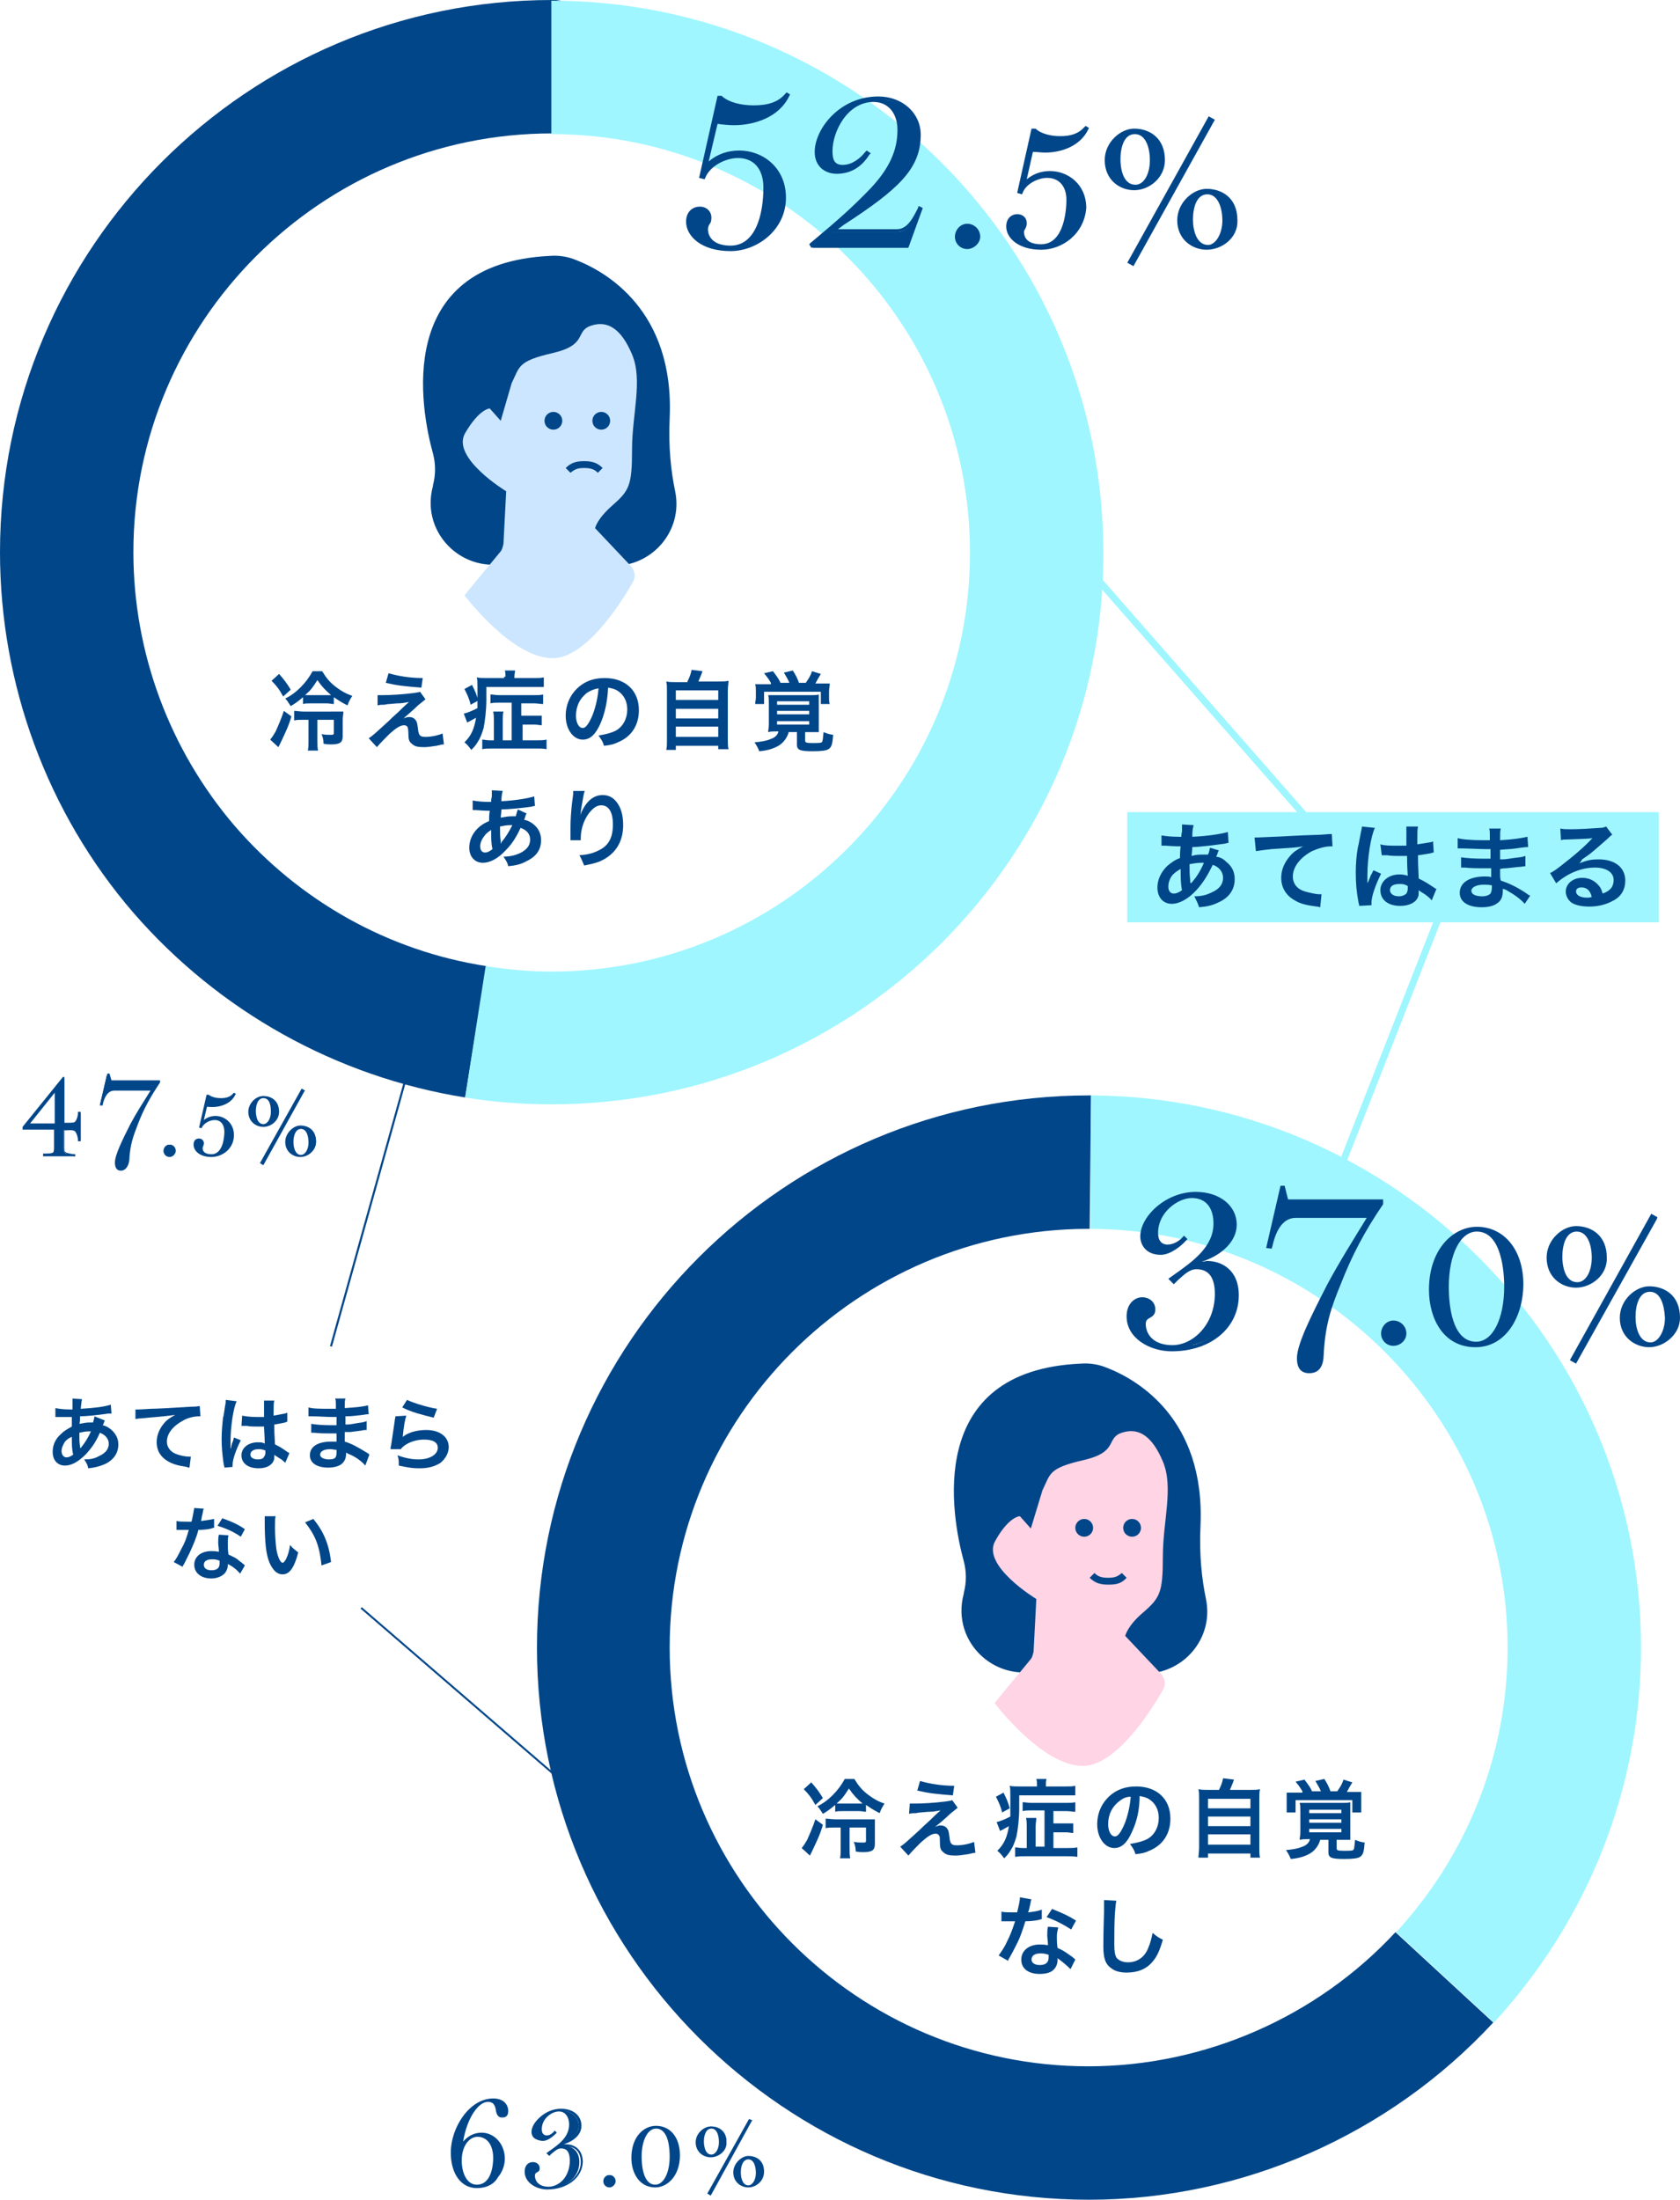 <?xml version="1.0" encoding="utf-8"?>
<!-- Generator: Adobe Illustrator 23.1.1, SVG Export Plug-In . SVG Version: 6.00 Build 0)  -->
<svg version="1.1" id="レイヤー_1" xmlns="http://www.w3.org/2000/svg" xmlns:xlink="http://www.w3.org/1999/xlink" x="0px"
	 y="0px" viewBox="0 0 245.6 321.5" style="enable-background:new 0 0 245.6 321.5;" xml:space="preserve">
<style type="text/css">
	.st0{fill:#004689;}
	.st1{fill:#9FF6FF;}
	.st2{fill:#FFD4E5;}
	.st3{fill:#CCE6FF;}
</style>
<title>survey02_title_1</title>
<g>
	<path class="st0" d="M68,160.4c-18.8-3-36-12.6-48.5-27C6.9,118.8,0,100,0,80.7C0,36.2,36.2,0,80.7,0h0.6L82,0.1l-1.3,9.6v9.8l0,0
		c-33.8,0-61.2,27.5-61.2,61.2c0,14.7,5.3,28.9,14.8,40c9.5,11,22.5,18.3,36.8,20.5L68,160.4z"/>
	<path class="st1" d="M80.7,161.4c-4.2,0-8.5-0.3-12.7-1l3-19.2c3.2,0.5,6.4,0.8,9.6,0.8c33.8,0,61.2-27.5,61.2-61.2
		c0-33.8-27.5-61.2-61.2-61.2l0-19.5c44.5,0,80.7,36.2,80.7,80.7C161.4,125.2,125.2,161.4,80.7,161.4z"/>
</g>
<g>
	<path class="st0" d="M159.2,321.5c-44.5,0-80.7-36.2-80.7-80.7s36.2-80.7,80.7-80.7c0.2,0,0.4,0,0.5,0l-0.2,0l-0.2,19.5
		c-0.1,0-0.2,0-0.3,0c-33.7,0.1-61.1,27.5-61.1,61.2c0,33.8,27.5,61.2,61.2,61.2c17,0,33.4-7.2,44.9-19.6l14.3,13.2
		C203.1,312,181.6,321.5,159.2,321.5z"/>
	<path class="st1" d="M218.4,295.6l-14.3-13.2c10.5-11.4,16.3-26.1,16.3-41.6c0-33.6-27.4-61.1-61-61.2l0.1-19.5
		c44.3,0.2,80.4,36.4,80.4,80.7C239.9,261.2,232.2,280.6,218.4,295.6z"/>
</g>
<g>
	<g>
		<g>
			<path class="st0" d="M6.5,168.7c0.3,0,1,0,1.2-0.1c0.3-0.1,0.4-0.4,0.4-0.8V165H3.5v-0.2l5.9-7.3h0v6.8c1.3,0,1.5,0,1.7-0.1
				c0.3-0.2,0.6-1,0.6-1.5h0.1v4h-0.1c0-0.6-0.3-1.4-0.6-1.5c-0.4-0.2-1.2-0.1-1.8-0.1v2.7c0,0.4,0.1,0.7,0.5,0.9
				c0.3,0.1,0.9,0.2,1.2,0.2v0.1L6.5,168.7L6.5,168.7z M8.1,164.3v-5l-4.1,5H8.1z"/>
			<path class="st0" d="M11.2,169H6.3v-0.4l0.3,0c0.3,0,0.8,0,1-0.1c0.2,0,0.3-0.2,0.3-0.7v-2.7H3.3v-0.4l0,0l5.9-7.3h0.2l0,0.1v6.6
				c1.1,0,1.3,0,1.5-0.1c0.3-0.2,0.5-0.9,0.5-1.4l0-0.1h0.4v4.3h-0.4l0-0.1c0-0.6-0.3-1.3-0.5-1.4c-0.3-0.2-0.9-0.1-1.3-0.1
				c-0.1,0-0.1,0-0.2,0v2.6c0,0.4,0.1,0.6,0.4,0.7c0.3,0.1,0.9,0.2,1.1,0.2l0.1,0V169z M8,168.7h1.8c-0.2-0.1-0.5-0.4-0.5-1v-2.8
				h0.1c0.1,0,0.2,0,0.3,0c0.5,0,1.1,0,1.5,0.2c0.2,0.1,0.3,0.3,0.4,0.6v-1.9c-0.1,0.3-0.3,0.5-0.4,0.6c-0.2,0.2-0.5,0.2-1.8,0.2
				H9.2V158l-1,1.2v5.3H4l-0.3,0.4h4.6v3C8.3,168.2,8.2,168.5,8,168.7z M4.4,164.2H8v-4.5L4.4,164.2z"/>
		</g>
		<g>
			<path class="st0" d="M16.9,169.9c0-1.1,1.3-3.6,2.2-5.4c0.9-1.7,2.1-3.6,3.1-5.2h-5.6c-1.4,0-1.8,1.8-1.9,2.3l-0.1,0l1-4.4h0.1
				l0.3,1h7.1v0.1c-1.3,1.9-2.3,3.7-3.2,6c-0.7,1.7-1.2,3-1.3,5.4c0,0.6-0.2,1.3-0.9,1.3C17.1,170.9,16.9,170.6,16.9,169.9z"/>
			<path class="st0" d="M17.7,171.1c-0.8,0-0.9-0.7-0.9-1.2c0-1.1,1.1-3.3,2.2-5.5c0.9-1.7,2-3.4,3-5h-5.3c-0.8,0-1.4,0.7-1.7,2.1
				l0,0.1l-0.4-0.1l1.1-4.6h0.3l0.3,1h7.1v0.3l0,0c-1.4,2.1-2.4,3.9-3.2,6c-0.7,1.8-1.2,3.1-1.3,5.4C18.7,170.9,18,171.1,17.7,171.1
				z M20.6,162.2c-0.5,0.8-0.9,1.6-1.3,2.4c-0.8,1.6-2.2,4.3-2.2,5.3c0,0.7,0.2,0.9,0.6,0.9c0.5,0,0.7-0.4,0.8-1.1
				c0.1-2.3,0.6-3.7,1.3-5.5C20,163.5,20.3,162.9,20.6,162.2z M15.7,157.7l-0.6,2.5c0.5-0.8,1-1,1.5-1h5.6c0.2-0.3,0.4-0.6,0.6-0.8
				h-7L15.7,157.7z"/>
		</g>
		<g>
			<path class="st0" d="M24,168.1c0-0.4,0.3-0.8,0.8-0.8s0.8,0.4,0.8,0.8s-0.4,0.8-0.8,0.8S24,168.6,24,168.1z"/>
			<path class="st0" d="M24.8,169.1c-0.5,0-0.9-0.4-0.9-0.9c0-0.5,0.4-0.9,0.9-0.9c0.5,0,0.9,0.4,0.9,0.9
				C25.7,168.6,25.3,169.1,24.8,169.1z M24.8,167.5c-0.4,0-0.6,0.3-0.6,0.7c0,0.4,0.3,0.6,0.6,0.6c0.4,0,0.7-0.3,0.7-0.6
				C25.4,167.8,25.2,167.5,24.8,167.5z"/>
		</g>
		<g>
			<path class="st0" d="M28.5,167.4c0-0.7,0.5-0.8,0.7-0.8c0.3,0,0.6,0.2,0.6,0.5c0,0.3-0.2,0.4-0.2,0.7c0,0.6,0.4,1.1,1.4,1.1
				c1.6,0,2-2,2-3.5c0-1.1-0.6-1.8-1.6-1.8c-0.8,0-1.7,0.5-2,1.2l-0.1,0l1-4.5h0.1c0.3,0.3,1,0.6,1.9,0.6c0.9,0,1.5-0.2,1.9-0.7l0,0
				c-0.6,1.2-2.1,1.6-3.1,1.6c-0.3,0-0.8,0-1-0.1l-0.6,2.6c0.6-0.6,1.2-0.9,2-0.9c1.3,0,2.6,0.9,2.6,2.6c0,1.8-1.7,2.9-3.1,2.9
				C29.3,169,28.5,168.2,28.5,167.4z"/>
			<path class="st0" d="M30.9,169.1c-1.7,0-2.6-0.9-2.6-1.8c0-0.7,0.4-0.9,0.8-0.9c0.4,0,0.7,0.3,0.7,0.7c0,0.2-0.1,0.3-0.1,0.4
				c0,0.1-0.1,0.2-0.1,0.3c0,0.4,0.3,0.9,1.3,0.9c1.8,0,1.9-2.8,1.9-3.3c0-1-0.5-1.7-1.4-1.7c-0.8,0-1.6,0.5-1.9,1.1l0,0.1l-0.4-0.1
				l1.1-4.8h0.3l0,0c0.4,0.3,1,0.5,1.8,0.5c0.8,0,1.4-0.2,1.8-0.7l0.1-0.1l0.3,0.2l-0.1,0.1c-0.6,1.3-2.1,1.7-3.2,1.7
				c-0.3,0-0.7,0-0.9-0.1l-0.5,2.1c0.5-0.4,1.1-0.6,1.7-0.6c1.3,0,2.7,1,2.7,2.8C34.2,167.9,32.5,169.1,30.9,169.1z M29.1,166.8
				c-0.2,0-0.5,0.1-0.5,0.6c0,0.5,0.4,1,1,1.2c-0.2-0.2-0.3-0.5-0.3-0.8c0-0.2,0.1-0.3,0.1-0.4c0-0.1,0.1-0.2,0.1-0.3
				C29.5,166.9,29.3,166.8,29.1,166.8z M32.5,163.9c0.4,0.3,0.6,0.9,0.6,1.5c0,1.2-0.3,2.5-1,3.2c1-0.4,1.8-1.3,1.8-2.5
				C33.9,165,33.3,164.3,32.5,163.9z M30.1,161.6c0.2,0,0.7,0.1,1,0.1c0.8,0,1.9-0.3,2.5-1c-0.4,0.2-0.8,0.3-1.4,0.3
				c-0.8,0-1.5-0.2-1.9-0.5L30.1,161.6z"/>
		</g>
		<g>
			<path class="st0" d="M36.4,162.4c0-1.3,1.1-2.2,2.1-2.2c1,0,2.2,0.6,2.2,2.2c0,1.2-1.1,2.1-2.2,2.1
				C37.5,164.5,36.4,163.8,36.4,162.4z M39.8,162.5c0-1.2-0.4-2.1-1.3-2.1c-0.9,0-1.2,1-1.2,2c0,1.1,0.4,2,1.3,2
				C39.3,164.4,39.8,163.6,39.8,162.5z M38.2,170l5.9-10.7l0.2,0.1l-5.9,10.7L38.2,170z M41.9,166.9c0-1.3,1.1-2.2,2.1-2.2
				c1,0,2.2,0.6,2.2,2.2c0,1.2-1.1,2.1-2.2,2.1C42.9,169,41.9,168.3,41.9,166.9z M45.2,166.9c0-1.2-0.4-2.1-1.3-2.1
				c-0.9,0-1.2,1-1.2,2.1c0,1.1,0.4,2,1.3,2C44.7,168.9,45.2,168,45.2,166.9z"/>
			<path class="st0" d="M38.5,170.3l-0.5-0.3l6.1-10.9l0.5,0.3l-0.1,0.1L38.5,170.3z M43.9,169.1c-1.1,0-2.2-0.8-2.2-2.2
				c0-1.3,1.2-2.4,2.2-2.4c1.1,0,2.3,0.6,2.3,2.3C46.2,168.2,45,169.1,43.9,169.1z M44,165c-0.8,0-1.1,1-1.1,1.9
				c0,0.9,0.3,1.9,1.1,1.9c0.6,0,1.1-0.8,1.1-1.8C45.1,166,44.8,165,44,165z M43,165.2c-0.5,0.3-1,1-1,1.8c0,0.9,0.5,1.5,1.1,1.8
				c-0.4-0.4-0.6-1-0.6-1.8C42.6,166.3,42.7,165.6,43,165.2z M44.8,165c0.4,0.4,0.6,1.1,0.6,1.9c0,0.7-0.2,1.3-0.5,1.7
				c0.6-0.3,1.1-0.9,1.1-1.7C45.9,165.9,45.4,165.3,44.8,165z M38.5,164.7c-1.1,0-2.2-0.8-2.2-2.2c0-1.3,1.2-2.3,2.2-2.3
				c1.2,0,2.3,0.7,2.3,2.3C40.8,163.8,39.6,164.7,38.5,164.7z M38.5,160.5c-0.8,0-1.1,1-1.1,1.9c0,0.4,0.1,1.9,1.1,1.9
				c0.6,0,1.1-0.8,1.1-1.8C39.6,161.5,39.4,160.5,38.5,160.5z M37.6,160.7c-0.6,0.3-1,0.9-1,1.8c0,0.9,0.5,1.5,1.1,1.8
				c-0.4-0.4-0.6-1-0.6-1.8C37.1,161.6,37.3,161.1,37.6,160.7z M39.4,160.6c0.4,0.4,0.6,1,0.6,1.9c0,0.7-0.2,1.3-0.5,1.7
				c0.6-0.3,1.1-0.9,1.1-1.7C40.5,161.4,40,160.8,39.4,160.6z"/>
		</g>
	</g>
</g>
<g>
	<g>
		<g>
			<path class="st0" d="M66.1,314.6c0-4.3,3.2-7.7,6-7.7c1.6,0,2.1,1.1,2.1,1.6c0,0.6-0.2,0.9-0.7,0.9c-0.7,0-0.6-0.8-0.9-1.4
				c-0.2-0.6-0.6-0.9-1.3-0.9c-1.6,0-3.3,2.6-3.8,6.3l0.1,0c0.8-1,1.6-1.6,2.9-1.6c1.8,0,3.2,1.6,3.2,3.7c0,1.6-1.1,4.1-4,4.1
				C67.3,319.6,66.1,317.4,66.1,314.6z M72.2,315.5c0-1.9-0.8-3.3-2.4-3.3c-1.1,0-2.4,1.2-2.4,3.7c0,2,0.8,3.6,2.3,3.6
				C71.8,319.5,72.2,317,72.2,315.5z"/>
			<path class="st0" d="M69.7,319.8c-2.3,0-3.8-2.1-3.8-5.2c0-3.6,2.7-7.9,6.2-7.9c1.8,0,2.2,1.2,2.2,1.8c0,0.7-0.3,1-0.9,1
				c-0.6,0-0.8-0.5-0.9-1c0-0.2-0.1-0.4-0.1-0.5c-0.2-0.6-0.5-0.8-1.1-0.8c-1.3,0-3,2.2-3.6,5.8c0.8-0.9,1.7-1.3,2.7-1.3
				c1.9,0,3.4,1.7,3.4,3.8c0,1-0.4,2-1,2.7C72.4,319,71.4,319.8,69.7,319.8z M69.8,312.3c-1.1,0-2.3,1.2-2.3,3.5
				c0,1.7,0.7,3.5,2.2,3.5c2.2,0,2.4-3,2.4-3.9C72.1,313.5,71.2,312.3,69.8,312.3z M70.2,312.1c1.4,0.2,2.2,1.5,2.2,3.4
				c0,0.8-0.1,2.9-1.4,3.8c1.8-0.6,2.6-2.5,2.6-3.7c0-2-1.3-3.5-3.1-3.5C70.4,312.1,70.3,312.1,70.2,312.1z M69.6,307.9
				c-1.8,1.2-3.4,3.8-3.4,6.7c0,2,0.7,3.9,2.3,4.6c-0.8-0.6-1.2-1.8-1.2-3.4c0-0.9,0.2-1.7,0.5-2.3c0,0,0,0,0,0l-0.1,0.1l-0.3-0.1
				l0-0.1C67.7,311,68.5,309,69.6,307.9z M71.8,307.1c0.5,0.1,0.7,0.4,0.9,0.9c0.1,0.2,0.1,0.4,0.2,0.6c0.1,0.5,0.2,0.8,0.6,0.8
				c0.5,0,0.6-0.4,0.6-0.7c0-0.5-0.4-1.5-1.9-1.5C72,307,71.9,307.1,71.8,307.1z"/>
		</g>
		<g>
			<path class="st0" d="M76.8,317.4c0-0.9,0.5-1.3,1-1.3c0.4,0,0.8,0.3,0.8,0.8c0,0.6-0.7,0.4-0.7,1.1c0,0.8,0.6,1.8,2.1,1.8
				c1.7,0,3.3-1.7,3.3-4c0-1.4-0.6-2-1.5-2c-0.7,0-1.2,0.6-1.7,1.1l-0.2-0.2c1.7-1.2,3.3-2.3,3.3-4.2c0-1-0.5-2-1.8-2
				c-1.1,0-2.6,1.1-2.6,2.8c0,0.6,0.3,1,0.8,1c0.5,0,1-0.3,1.2-0.6l0.1,0.1c-0.4,0.4-1.1,1-1.8,1c-1,0-1.4-0.6-1.4-1.2
				c0-1.4,1.9-3.2,4-3.2c1.8,0,2.9,1,2.9,2.3c0,1.1-1,2.2-2.7,2.7l-0.4,0.3c0.4-0.1,0.9-0.1,1-0.1c0.9,0,2.2,0.6,2.2,2.4
				c0,2.4-2.2,3.9-4.9,3.9C78.6,319.9,76.8,319,76.8,317.4z"/>
			<path class="st0" d="M80,320c-1.6,0-3.3-1-3.3-2.6c0-1,0.6-1.4,1.2-1.4c0.5,0,1,0.3,1,0.9c0,0.4-0.2,0.5-0.4,0.6
				c-0.2,0.1-0.3,0.2-0.3,0.5c0,0.7,0.5,1.6,2,1.6c1.5,0,3.2-1.5,3.2-3.8c0-1.2-0.5-1.8-1.4-1.8c-0.5,0-0.9,0.4-1.4,0.8
				c-0.1,0.1-0.1,0.1-0.2,0.2l-0.1,0.1l-0.4-0.4l0.4-0.3c1.6-1.1,3-2.1,3-3.9c0-0.6-0.2-1.9-1.6-1.9c-1,0-2.5,1-2.5,2.6
				c0,0.6,0.3,0.9,0.7,0.9c0.5,0,0.9-0.3,1.1-0.6l0.1-0.1l0.3,0.3l-0.1,0.1c-0.4,0.4-1.2,1.1-1.9,1.1c-1.1,0-1.5-0.7-1.5-1.4
				c0-1.5,1.9-3.3,4.1-3.3c1.8,0,3,1,3,2.5c0,1.2-1,2.2-2.6,2.7c0.2,0,0.3,0,0.4,0c1.1,0,2.4,0.7,2.4,2.6
				C85.1,318.3,82.9,320,80,320z M82.4,313.7c0.6,0.1,1.3,0.6,1.3,2.1c0,1.8-0.9,3.2-2.1,3.8c1.9-0.5,3.3-1.9,3.3-3.6
				c0-2.2-1.7-2.3-2.1-2.3C82.6,313.7,82.5,313.7,82.4,313.7z M77.8,316.3c-0.4,0-0.9,0.3-0.9,1.1c0,1,0.7,1.6,1.5,2
				c-0.4-0.4-0.7-0.9-0.7-1.4c0-0.5,0.2-0.6,0.4-0.7c0.2-0.1,0.2-0.1,0.2-0.4C78.5,316.5,78.2,316.3,77.8,316.3z M82.5,308.5
				c0.6,0.3,1,1,1,2c0,1.1-0.5,1.9-1.2,2.6c1.4-0.5,2.3-1.4,2.3-2.4C84.6,309.6,83.8,308.7,82.5,308.5z M79.9,309
				c-1.1,0.6-1.9,1.6-1.9,2.5c0,0.3,0.1,1.1,1.2,1.1c0.2,0,0.4-0.1,0.6-0.2c0,0-0.1,0-0.1,0c-0.6,0-1-0.5-1-1.2
				C78.8,310.3,79.2,309.5,79.9,309z"/>
		</g>
		<g>
			<path class="st0" d="M88.3,318.7c0-0.4,0.3-0.8,0.8-0.8s0.8,0.4,0.8,0.8s-0.4,0.8-0.8,0.8S88.3,319.2,88.3,318.7z"/>
			<path class="st0" d="M89.1,319.7c-0.5,0-0.9-0.4-0.9-0.9c0-0.5,0.4-0.9,0.9-0.9c0.5,0,0.9,0.4,0.9,0.9
				C90,319.2,89.6,319.7,89.1,319.7z M89.1,318.1c-0.4,0-0.6,0.3-0.6,0.7c0,0.4,0.3,0.6,0.6,0.6c0.4,0,0.7-0.3,0.7-0.6
				C89.7,318.4,89.4,318.1,89.1,318.1z"/>
		</g>
		<g>
			<path class="st0" d="M92.5,315.4c0-2.8,1.7-4.6,3.4-4.6c2.1,0,3.3,1.9,3.3,4.2c0,2.8-1.6,4.6-3.4,4.6
				C93.6,319.6,92.5,317.7,92.5,315.4z M98.1,315.2c0-2.2-0.6-4.3-2.2-4.3c-1.3,0-2.2,1.8-2.2,4.3c0,2.3,0.6,4.3,2.2,4.3
				C97.2,319.5,98.1,317.7,98.1,315.2z"/>
			<path class="st0" d="M95.8,319.7c-2.4,0-3.5-2.2-3.5-4.3c0-3.1,1.8-4.7,3.6-4.7c2.1,0,3.5,1.7,3.5,4.3
				C99.4,318.1,97.5,319.7,95.8,319.7z M95.9,311.1c-1.2,0-2.1,1.7-2.1,4.1c0,1.2,0.2,4.1,2,4.1c1.2,0,2.1-1.7,2.1-4.1
				C97.9,314.2,97.8,311.1,95.9,311.1z M94.7,311.3c-1.1,0.6-2,2-2,4.1c0,1.6,0.6,3.2,2,3.8c-0.8-0.7-1.2-2-1.2-4
				C93.5,313.5,93.9,312.1,94.7,311.3z M97,311.2c0.8,0.6,1.2,2,1.2,4c0,1.8-0.4,3.2-1.2,3.9c1.1-0.6,2-2,2-4.1
				C99.1,313.4,98.4,311.8,97,311.2z"/>
		</g>
		<g>
			<path class="st0" d="M101.9,313c0-1.3,1.1-2.2,2.1-2.2c1,0,2.2,0.6,2.2,2.2c0,1.2-1.1,2.1-2.2,2.1
				C102.9,315.1,101.9,314.4,101.9,313z M105.2,313.1c0-1.2-0.4-2.1-1.3-2.1c-0.9,0-1.2,1-1.2,2c0,1.1,0.4,2,1.3,2
				C104.7,315,105.2,314.2,105.2,313.1z M103.7,320.6l5.9-10.7l0.2,0.1l-5.9,10.7L103.7,320.6z M107.3,317.5c0-1.3,1.1-2.2,2.1-2.2
				c1,0,2.2,0.6,2.2,2.2c0,1.2-1.1,2.1-2.2,2.1C108.3,319.6,107.3,318.9,107.3,317.5z M110.7,317.5c0-1.2-0.4-2.1-1.3-2.1
				c-0.9,0-1.2,1-1.2,2.1c0,1.1,0.4,2,1.3,2C110.1,319.5,110.7,318.6,110.7,317.5z"/>
			<path class="st0" d="M103.9,320.9l-0.5-0.3l6.1-10.9l0.5,0.2l-0.1,0.1L103.9,320.9z M109.4,319.7c-1.1,0-2.2-0.8-2.2-2.2
				c0-1.3,1.2-2.4,2.2-2.4c1.1,0,2.3,0.6,2.3,2.3C111.7,318.8,110.5,319.7,109.4,319.7z M109.4,315.6c-0.8,0-1.1,1-1.1,1.9
				c0,0.9,0.3,1.9,1.1,1.9c0.6,0,1.1-0.8,1.1-1.8C110.5,316.6,110.2,315.6,109.4,315.6z M108.5,315.8c-0.5,0.3-1,1-1,1.8
				c0,0.9,0.5,1.5,1.1,1.8c-0.4-0.4-0.6-1-0.6-1.8C108,316.9,108.2,316.2,108.5,315.8z M110.2,315.6c0.4,0.4,0.6,1.1,0.6,1.9
				c0,0.7-0.2,1.3-0.5,1.7c0.6-0.3,1.1-0.9,1.1-1.7C111.4,316.5,110.9,315.9,110.2,315.6z M103.9,315.3c-1.1,0-2.2-0.8-2.2-2.2
				c0-1.3,1.2-2.3,2.2-2.3c1.2,0,2.3,0.7,2.3,2.3C106.3,314.4,105,315.3,103.9,315.3z M104,311.1c-0.8,0-1.1,1-1.1,1.9
				c0,0.4,0.1,1.9,1.1,1.9c0.6,0,1.1-0.8,1.1-1.8C105.1,312.1,104.8,311.1,104,311.1z M103.1,311.3c-0.6,0.3-1,0.9-1,1.8
				c0,0.9,0.5,1.5,1.1,1.8c-0.4-0.4-0.6-1-0.6-1.8C102.6,312.2,102.8,311.7,103.1,311.3z M104.8,311.2c0.4,0.4,0.6,1,0.6,1.9
				c0,0.7-0.2,1.3-0.5,1.7c0.6-0.3,1.1-0.9,1.1-1.7C106,312,105.5,311.4,104.8,311.2z"/>
		</g>
	</g>
</g>
<g>
	<g>
		<path class="st0" d="M120.3,266.7c-0.4,1.4-0.8,2.2-1.6,3.9c-0.1,0.2-0.2,0.4-0.3,0.6l-1.2-1.1c0.4-0.5,0.5-0.7,0.8-1.2
			c0.4-0.9,0.8-1.8,1.2-3L120.3,266.7z M118.6,260.5c0.7,0.8,1.1,1.3,1.7,2.3l-1.1,1c-0.6-1.1-1-1.6-1.7-2.3L118.6,260.5z
			 M126.6,264.8c-0.3,0-0.6-0.1-1-0.1h-2.4c-0.5,0-0.8,0-1.1,0.1v-1c-0.6,0.5-1.1,0.9-1.8,1.3c-0.4-0.6-0.5-0.8-0.8-1.1
			c0.8-0.4,1.5-0.9,2.2-1.6c0.8-0.8,1.3-1.5,1.8-2.4h1.4c0.6,1,1.1,1.6,2,2.3c0.8,0.6,1.5,1,2.4,1.3c-0.3,0.5-0.5,0.8-0.7,1.4
			c-1-0.5-1.4-0.8-2-1.2V264.8z M122.1,267.1c-0.6,0-1,0-1.4,0.1v-1.4c0.4,0,0.8,0.1,1.4,0.1h4.6c0.7,0,0.9,0,1.2,0
			c0,0.4,0,0.7,0,1.3v2.3c0,0.9-0.4,1.2-1.7,1.2c-0.3,0-0.6,0-1.1-0.1c0-0.5-0.1-1-0.3-1.4c0.6,0.1,1,0.1,1.3,0.1
			c0.4,0,0.5,0,0.5-0.3v-1.9h-2.4v3c0,0.7,0,1.1,0.1,1.5h-1.5c0.1-0.4,0.1-0.9,0.1-1.5v-3H122.1z M125.6,263.6c0.3,0,0.4,0,0.5,0
			c-0.9-0.8-1.3-1.2-2-2.2c-0.7,1.1-0.9,1.4-1.8,2.2c0.3,0,0.3,0,0.6,0H125.6z"/>
		<path class="st0" d="M133,263.6c0.3,0,0.5,0,0.7,0c1.2,0,2.9-0.1,4.5-0.3c0.6-0.1,0.8-0.1,1-0.2l0.8,1.1c-0.2,0.2-0.5,0.4-1.1,0.9
			c-0.7,0.7-1.8,1.6-2.2,1.9c0.3-0.1,0.5-0.2,0.8-0.2c0.5,0,0.8,0.2,1,0.5c0.2,0.3,0.2,0.5,0.3,1.2c0.1,1,0.3,1.2,1.1,1.2
			c0.8,0,1.8-0.2,2.5-0.5l0.2,1.6c-0.2,0-0.3,0-1.1,0.2c-0.8,0.1-1.2,0.2-1.8,0.2c-0.9,0-1.4-0.1-1.8-0.5c-0.4-0.3-0.5-0.6-0.5-1.6
			c0-0.5,0-0.7-0.1-0.8c-0.1-0.2-0.3-0.3-0.5-0.3c-0.6,0-1.2,0.4-2.2,1.3c-0.6,0.6-1.3,1.3-1.8,1.9l-1.2-1.3
			c0.6-0.4,0.6-0.4,2.9-2.5c0.3-0.3,0.5-0.5,1.5-1.4c0.3-0.3,0.8-0.8,1.5-1.4c-0.7,0.1-1,0.2-1.6,0.2c-0.2,0-0.2,0-1.3,0.1
			c-0.2,0-0.2,0-0.7,0.1c-0.5,0-0.6,0-1,0.1L133,263.6z M134.5,260.3c1.4,0.4,3.1,0.7,5,0.7l-0.2,1.4c-2.5-0.2-3.5-0.3-5.2-0.7
			L134.5,260.3z"/>
		<path class="st0" d="M151.6,260.9c0-0.4,0-0.6-0.1-0.9h1.5c-0.1,0.3-0.1,0.4-0.1,0.9v0.2h2.8c0.7,0,1.1,0,1.5-0.1v1.4
			c-0.4,0-0.8,0-1.5,0H149v1.9c0,1.5-0.2,3.1-0.4,4.1c-0.3,1-0.5,1.5-0.9,2.1c-0.3,0.5-0.5,0.7-0.9,1.1c-0.3-0.4-0.6-0.8-1-1.1
			c1-1,1.4-1.9,1.7-3.6c-0.4,0.2-0.7,0.4-1.1,0.6c-0.1,0-0.1,0.1-0.2,0.1l-0.5-1.3c0.5-0.1,1.2-0.4,2-0.8c0-0.5,0-1,0-1.7
			c0-0.4,0-0.9,0-1.3c0-0.9,0-1.1-0.1-1.5c0.4,0.1,0.8,0.1,1.5,0.1h2.5V260.9z M146.7,262c0.4,0.8,0.7,1.4,0.9,2.3l-1.1,0.6
			c-0.2-0.9-0.5-1.5-0.9-2.3L146.7,262z M152.6,264.6h-1.8c-0.6,0-0.9,0-1.3,0.1v-1.3c0.4,0,0.7,0.1,1.3,0.1h5.1
			c0.5,0,0.9,0,1.3-0.1v1.4c-0.4,0-0.8-0.1-1.3-0.1H154v1.8h1.7c0.6,0,0.8,0,1.2,0v1.4c-0.4,0-0.6-0.1-1.1-0.1H154v2.3h2
			c0.6,0,1.1,0,1.5-0.1v1.4c-0.4-0.1-0.9-0.1-1.5-0.1h-6.1c-0.7,0-1.1,0-1.5,0.1v-1.4c0.3,0,0.6,0.1,1.1,0.1h0.6V267
			c0-0.5,0-0.8-0.1-1.3h1.5c0,0.4-0.1,0.7-0.1,1.3v2.9h1.3V264.6z"/>
		<path class="st0" d="M165.5,267.7c-0.7,1.6-1.5,2.4-2.6,2.4c-1.4,0-2.5-1.5-2.5-3.5c0-1.4,0.5-2.7,1.4-3.7
			c1.1-1.2,2.5-1.8,4.3-1.8c3,0,5,1.8,5,4.7c0,2.2-1.1,3.9-3.1,4.7c-0.6,0.3-1.1,0.4-2,0.5c-0.2-0.7-0.4-0.9-0.8-1.5
			c1.2-0.2,1.9-0.4,2.5-0.7c1.1-0.6,1.7-1.8,1.7-3.1c0-1.2-0.5-2.2-1.5-2.8c-0.4-0.2-0.7-0.3-1.3-0.4
			C166.6,264.5,166.2,266.2,165.5,267.7z M163.7,263.2c-1.1,0.8-1.7,2-1.7,3.4c0,1,0.4,1.8,1,1.8c0.4,0,0.8-0.5,1.3-1.6
			c0.5-1.1,0.9-2.8,1-4.2C164.7,262.6,164.2,262.8,163.7,263.2z"/>
		<path class="st0" d="M178.2,261.6c0.3-0.6,0.5-1.1,0.6-1.7l1.6,0.2c-0.2,0.6-0.4,1-0.6,1.5h2.9c0.7,0,1.1,0,1.5-0.1
			c-0.1,0.4-0.1,0.8-0.1,1.5v7c0,0.7,0,1.1,0.1,1.5h-1.4v-0.6h-6.2v0.6h-1.4c0-0.3,0.1-0.9,0.1-1.5v-7c0-0.8,0-1.1-0.1-1.5
			c0.5,0.1,0.8,0.1,1.5,0.1H178.2z M176.6,264.3h6.2v-1.4h-6.2V264.3z M176.6,266.9h6.2v-1.4h-6.2V266.9z M176.6,269.6h6.2v-1.5
			h-6.2V269.6z"/>
		<path class="st0" d="M191.2,268.8c-0.5,0-0.8,0-1.2,0.1c0-0.3,0.1-0.6,0.1-1.2v-2.9c0-0.6,0-0.9-0.1-1.3c0.4,0,0.7,0,1.3,0h4.9
			c0.6,0,0.9,0,1.2-0.1c0,0.4,0,0.7,0,1.3v3.1c0,0.6,0,0.8,0,1.1c-0.3,0-0.6,0-1.1,0h-0.9v1.2c0,0.3,0.1,0.4,1,0.4
			c1.1,0,1.4,0,1.5-0.2c0.1-0.2,0.1-0.6,0.2-1.4c0.5,0.2,0.7,0.3,1.4,0.4c-0.1,1.3-0.2,1.8-0.7,2.1c-0.3,0.2-1,0.3-2.3,0.3
			c-1.9,0-2.3-0.2-2.3-1v-1.8h-1.2c-0.2,0.8-0.8,1.6-1.5,2c-0.7,0.4-1.6,0.7-2.8,0.8c-0.2-0.5-0.3-0.7-0.7-1.3
			c1-0.1,1.7-0.2,2.4-0.5c0.6-0.2,1-0.6,1.1-1.1H191.2z M190.4,261.8c-0.3-0.5-0.5-0.8-1-1.4l1.3-0.3c0.6,0.8,0.9,1.2,1.1,1.7h1.3
			c-0.2-0.5-0.4-0.8-0.8-1.5l1.3-0.3c0.4,0.6,0.7,1.2,0.9,1.8h1c0.4-0.6,0.7-1,0.9-1.7l1.3,0.4c-0.3,0.5-0.6,1-0.8,1.4h0.8
			c0.7,0,1,0,1.3,0c0,0.4,0,0.7,0,1.2v0.9c0,0.3,0,0.6,0,0.9h-1.3v-1.8h-8.3v1.8h-1.3c0-0.4,0-0.6,0-0.9v-0.9c0-0.5,0-0.8,0-1.1
			c0.4,0,0.7,0,1.3,0H190.4z M191.4,265h4.7v-0.5h-4.7V265z M191.4,266.4h4.7v-0.5h-4.7V266.4z M191.4,267.8h4.7v-0.5h-4.7V267.8z"
			/>
		<path class="st0" d="M150.8,277.6c-0.1,0.2-0.1,0.2-0.2,0.8c-0.1,0.3-0.1,0.6-0.3,1.1c0.9-0.1,1.5-0.2,2-0.4l0,1.4
			c-0.1,0-0.2,0-0.4,0.1c-0.5,0.1-1.2,0.2-2,0.2c-0.4,1.3-0.8,2.5-1.4,3.6c-0.3,0.6-0.4,0.8-0.9,1.7c-0.2,0.3-0.2,0.3-0.2,0.5
			l-1.4-0.8c0.4-0.6,0.8-1.1,1.2-2c0.5-1,0.7-1.5,1.2-3c-0.6,0-0.6,0-0.8,0c-0.2,0-0.2,0-0.5,0l-0.7,0v-1.4c0.5,0.1,0.9,0.1,1.7,0.1
			c0.2,0,0.4,0,0.6,0c0.2-0.9,0.4-1.6,0.4-2.2L150.8,277.6z M156.5,287.8c-0.5-0.5-1.2-1.1-1.9-1.6c0,0.1,0,0.2,0,0.3
			c0,0.5-0.2,1-0.5,1.3c-0.4,0.5-1.2,0.7-2.1,0.7c-1.7,0-2.7-0.8-2.7-2.1c0-1.3,1.1-2.2,2.7-2.2c0.4,0,0.6,0,1.2,0.1
			c0-0.6-0.1-1.1-0.1-1.4c0-0.5,0-0.9,0.1-1.3l1.5,0.1c-0.1,0.5-0.2,0.8-0.2,1.3c0,0.5,0,1,0.1,1.7c0.9,0.4,1,0.5,2,1.2
			c0.2,0.1,0.2,0.2,0.4,0.3c0.1,0.1,0.1,0.1,0.2,0.2L156.5,287.8z M152.1,285.5c-0.8,0-1.3,0.3-1.3,0.9c0,0.5,0.5,0.8,1.2,0.8
			c0.9,0,1.3-0.4,1.3-1.1c0-0.1,0-0.4,0-0.4C152.7,285.5,152.4,285.5,152.1,285.5z M156.6,282c-1.1-0.7-2.2-1.3-3.6-1.8l0.8-1.2
			c1.5,0.6,2.4,1,3.5,1.7L156.6,282z"/>
		<path class="st0" d="M163.2,277.8c-0.1,0.4-0.1,0.7-0.2,1.7c-0.1,1.2-0.1,3.7-0.1,4.6c0,1.2,0.1,1.6,0.3,2
			c0.3,0.4,0.9,0.7,1.7,0.7c1.4,0,2.5-0.8,3-2.2c0.3-0.7,0.4-1.2,0.6-2.1c0.7,0.6,0.9,0.7,1.5,1c-0.5,1.7-0.9,2.5-1.5,3.2
			c-0.9,1.1-2.2,1.6-3.8,1.6c-0.9,0-1.7-0.2-2.2-0.6c-0.9-0.6-1.2-1.5-1.2-3.2c0-0.7,0-1.9,0.1-5.1c0-0.4,0-0.6,0-0.8
			c0-0.4,0-0.5,0-0.9L163.2,277.8z"/>
	</g>
</g>
<rect x="175.4" y="73.6" transform="matrix(0.752 -0.659 0.659 0.752 -23.839 141.214)" class="st1" width="1" height="57.4"/>
<rect x="180.4" y="152.4" transform="matrix(0.365 -0.931 0.931 0.365 -13.497 286.081)" class="st1" width="45.1" height="1"/>
<g>
	<line class="st0" x1="60.9" y1="151.7" x2="48.4" y2="196.7"/>
	
		<rect x="31.3" y="174.1" transform="matrix(0.269 -0.963 0.963 0.269 -127.839 180.049)" class="st0" width="46.7" height="0.3"/>
</g>
<g>
	<line class="st0" x1="84.9" y1="262.7" x2="52.8" y2="235"/>
	<polygon class="st0" points="84.8,262.8 52.7,235.1 52.9,234.9 85,262.6 	"/>
</g>
<g>
	<rect x="164.8" y="118.7" class="st1" width="77.7" height="16.1"/>
	<g>
		<g>
			<path class="st0" d="M178.2,124.3c-0.1,0.1-0.1,0.1-0.2,0.4c-0.1,0.4-0.2,0.4-0.2,0.5c0.6,0.1,1,0.3,1.4,0.7
				c0.9,0.7,1.3,1.5,1.3,2.6c0,1.5-0.8,2.7-2.4,3.4c-0.8,0.4-1.6,0.6-2.8,0.7c-0.2-0.6-0.3-0.8-0.7-1.6c1.1,0,1.8-0.2,2.6-0.6
				c1.1-0.5,1.6-1.2,1.6-2.1c0-0.9-0.6-1.6-1.5-1.9c-0.8,1.6-1.4,2.6-2.4,3.7c-1.2,1.3-2.5,2-3.6,2c-1.3,0-2.1-1-2.1-2.4
				c0-1.1,0.5-2.2,1.4-3.1c0.6-0.5,1.1-0.9,1.9-1.2c0-0.4,0-1,0.1-1.7c-0.2,0-0.9,0-2.2-0.1c-0.1,0-0.2,0-0.3,0c0,0-0.2,0-0.3,0
				v-1.5c0.6,0.1,1.4,0.2,2.6,0.2c0,0,0,0,0.3,0c0-0.3,0-0.3,0.1-0.8c0-0.2,0-0.5,0-0.8c0-0.1,0-0.1,0-0.2l1.7,0.1
				c-0.1,0.4-0.2,0.7-0.2,1.7c2.2-0.1,4.2-0.4,5.2-0.7l0.1,1.6c-0.2,0-0.2,0-0.5,0.1c-1.5,0.2-3.7,0.5-4.8,0.5c0,0.6-0.1,1-0.1,1.3
				c0.7-0.2,1.1-0.2,1.9-0.2c0.2,0,0.3,0,0.5,0c0.2-0.4,0.2-0.7,0.3-1L178.2,124.3z M171.4,127.9c-0.4,0.5-0.6,1.1-0.6,1.7
				c0,0.6,0.3,1,0.8,1c0.4,0,0.8-0.2,1.2-0.5c-0.2-0.9-0.2-1.8-0.2-3.1C171.9,127.4,171.7,127.6,171.4,127.9z M174.1,129.1
				c0.1-0.1,0.1-0.1,0.2-0.2c0.6-0.7,1.2-1.6,1.7-2.8c-0.2,0-0.2,0-0.4,0c-0.6,0-1.1,0.1-1.7,0.2c0,1.3,0,1.4,0.1,2.4
				c0,0.1,0,0.1,0,0.2C174,129,174,129,174.1,129.1L174.1,129.1z"/>
			<path class="st0" d="M183.4,122.4c0.3,0,0.5,0,0.5,0c0.2,0,0.2,0,2.3-0.1c0.8,0,3.1-0.2,6.9-0.3c1.1-0.1,1.3-0.1,1.6-0.1l0.1,1.8
				c-0.2,0-0.2,0-0.3,0c-0.8,0-1.8,0.3-2.7,0.7c-1.7,0.9-2.8,2.3-2.8,3.7c0,1.1,0.7,1.9,1.8,2.2c0.7,0.2,1.6,0.4,2.1,0.4
				c0,0,0.1,0,0.3,0l-0.2,1.9c-0.2,0-0.2-0.1-0.5-0.1c-1.5-0.2-2.4-0.4-3.2-0.9c-1.3-0.7-2-1.9-2-3.3c0-1.2,0.5-2.3,1.3-3.2
				c0.5-0.6,1-0.9,1.9-1.4c-1.1,0.2-1.7,0.2-4.6,0.4c-0.9,0.1-1.7,0.2-2.3,0.3L183.4,122.4z"/>
			<path class="st0" d="M198.7,132.4c0-0.1,0-0.2-0.1-0.5c-0.3-1.6-0.4-2.9-0.4-4.4c0-1.2,0.1-2.5,0.3-3.6c0.1-0.4,0.1-0.4,0.4-2
				c0.1-0.5,0.2-0.9,0.2-1c0,0,0,0,0-0.1l1.9,0.2c-0.6,1.2-1.1,4.5-1.1,6.9c0,0.5,0,0.5,0,0.7c0,0.1,0,0.1,0,0.2c0,0.1,0,0.1,0,0.3
				h0c0.1-0.2,0.1-0.2,0.2-0.4c0-0.1,0.1-0.2,0.2-0.5c0.1-0.3,0.1-0.3,0.3-0.6c0,0,0-0.1,0.2-0.4l1.1,0.5c-0.8,1.6-1.4,3.3-1.4,4.2
				c0,0.1,0,0.1,0,0.4L198.7,132.4z M201.8,123.4c0.6,0.2,1.4,0.2,2.5,0.2c0.5,0,0.8,0,1.3,0c0-0.8,0-1.5,0-2.1c0-0.3,0-0.5,0-0.7
				l1.7,0c-0.1,0.4-0.1,1-0.1,2c0,0.2,0,0.4,0,0.6c0.7-0.1,1.3-0.2,1.9-0.3c0.1,0,0.1,0,0.3-0.1l0.1,0l0.1,1.6c-0.1,0-0.2,0-0.4,0.1
				c-0.5,0.1-1.2,0.2-1.9,0.3c0,0.1,0,0.1,0,0.3c0,0.8,0,0.8,0.1,3.1c1,0.5,1.3,0.7,2.2,1.3c0.2,0.1,0.2,0.2,0.4,0.2l-0.7,1.7
				c-0.2-0.3-0.6-0.6-1-0.9c-0.5-0.3-0.8-0.5-0.9-0.6c0,0.1,0,0.1,0,0.2c0,0.3,0,0.6-0.1,0.8c-0.3,0.8-1.3,1.3-2.6,1.3
				c-1.8,0-2.9-0.9-2.9-2.3c0-1.3,1.2-2.3,2.8-2.3c0.5,0,0.9,0.1,1.2,0.2c0-0.3-0.1-1-0.1-2.9c-0.6,0-0.9,0-1.2,0
				c-0.5,0-1.1,0-1.7-0.1c-0.2,0-0.3,0-0.4,0c-0.1,0-0.2,0-0.2,0c-0.1,0-0.1,0-0.1,0c0,0,0,0-0.1,0L201.8,123.4z M204.6,129.2
				c-0.9,0-1.4,0.3-1.4,0.9c0,0.5,0.5,0.9,1.3,0.9c0.5,0,0.9-0.2,1.1-0.4c0.1-0.2,0.2-0.4,0.2-0.7c0-0.2,0-0.4,0-0.4
				C205.3,129.2,205,129.2,204.6,129.2z"/>
			<path class="st0" d="M222.9,132.1c-0.6-0.7-1.6-1.4-2.5-1.9c-0.3-0.2-0.4-0.2-0.7-0.3c0,0.1,0,0.1,0,0.2c0,0.9-0.2,1.5-0.8,1.9
				c-0.5,0.4-1.3,0.6-2.3,0.6c-2,0-3.2-0.8-3.2-2.1c0-1.5,1.4-2.4,3.7-2.4c0.3,0,0.6,0,0.9,0.1c0-0.2,0-0.2,0-0.3c0-0.1,0-0.2,0-0.3
				c0-0.2,0-0.2,0-0.7c-0.7,0-1.1,0-1.4,0c-0.8,0-1.3,0-2.5-0.1c-0.2,0-0.3,0-0.5,0l0-1.5c0.6,0.1,1.9,0.2,3.2,0.2
				c0.3,0,0.7,0,1.1,0c0-0.1,0-0.6,0-1.4c-0.4,0-0.7,0-0.9,0c-0.7,0-2.4-0.1-3.4-0.1c-0.2,0-0.3,0-0.3,0c-0.1,0-0.1,0-0.2,0l0-1.5
				c0.7,0.2,2.1,0.3,3.7,0.3c0.2,0,0.7,0,1,0c0-1.4,0-1.4-0.1-1.7h1.7c-0.1,0.4-0.1,0.6-0.1,1.7c1.9-0.1,3.1-0.3,4-0.5l0.1,1.5
				c-0.3,0-0.3,0-1.1,0.1c-1.2,0.2-1.7,0.2-3,0.3c0,0.3,0,0.5,0,1.4c0.7,0,0.7,0,2-0.2c0.9-0.1,1.1-0.1,1.7-0.3l0,1.5
				c-0.2,0-0.6,0.1-0.9,0.1c-0.2,0-0.8,0.1-1.9,0.2c-0.2,0-0.4,0-0.9,0.1c0,1.3,0,1.3,0.1,1.7c1.2,0.4,2.3,0.9,3.8,1.9
				c0.2,0.2,0.3,0.2,0.5,0.3L222.9,132.1z M216.9,129.3c-1.1,0-1.8,0.4-1.8,0.9c0,0.5,0.6,0.8,1.6,0.8c0.6,0,1-0.2,1.2-0.4
				c0.1-0.2,0.2-0.5,0.2-0.9c0-0.1,0-0.3,0-0.3C217.6,129.3,217.3,129.3,216.9,129.3z"/>
			<path class="st0" d="M230.8,126.2c1.3-0.5,1.9-0.6,2.9-0.6c2.4,0,3.9,1.2,3.9,3.1c0,1.3-0.6,2.4-1.9,3c-0.9,0.5-2.1,0.8-3.3,0.8
				c-1.2,0-2.1-0.2-2.7-0.6c-0.5-0.4-0.8-1-0.8-1.6c0-1.1,1-2,2.4-2c1,0,1.8,0.4,2.4,1.1c0.3,0.3,0.4,0.6,0.6,1.2
				c1.1-0.4,1.6-1,1.6-2c0-1.1-1.1-1.8-2.7-1.8c-2,0-4,0.8-5.7,2.3l-0.9-1.5c0.5-0.2,1-0.6,1.9-1.3c1.3-1,3.1-2.5,4.1-3.6
				c0,0,0.2-0.2,0.2-0.2l0,0c-0.5,0.1-1.4,0.1-3.9,0.2c-0.3,0-0.4,0-0.7,0.1l-0.1-1.7c0.5,0.1,0.9,0.1,1.6,0.1
				c1.2,0,2.8-0.1,4.2-0.2c0.5,0,0.6-0.1,0.9-0.2l0.9,1.2c-0.2,0.1-0.3,0.2-0.7,0.6c-0.7,0.6-1.7,1.5-2.2,1.9
				c-0.2,0.2-1.2,0.9-1.5,1.1C231,126.1,231,126.1,230.8,126.2L230.8,126.2z M231.2,129.7c-0.5,0-0.8,0.2-0.8,0.6
				c0,0.5,0.6,0.9,1.6,0.9c0.3,0,0.3,0,0.7-0.1C232.5,130.2,232,129.7,231.2,129.7z"/>
		</g>
	</g>
	<g>
		<g>
			<path class="st0" d="M15.3,207.6c0,0.1,0,0.1-0.1,0.3c-0.1,0.3-0.1,0.3-0.2,0.4c0.5,0.1,0.8,0.3,1.2,0.6c0.7,0.6,1.1,1.3,1.1,2.2
				c0,1.3-0.7,2.3-2,2.9c-0.7,0.3-1.4,0.5-2.4,0.6c-0.1-0.5-0.2-0.7-0.6-1.3c0.9,0,1.5-0.1,2.2-0.5c0.9-0.4,1.4-1,1.4-1.8
				c0-0.7-0.5-1.3-1.3-1.6c-0.6,1.4-1.2,2.2-2,3.1c-1.1,1.1-2.1,1.7-3.1,1.7c-1.1,0-1.8-0.8-1.8-2c0-1,0.4-1.9,1.2-2.6
				c0.5-0.5,0.9-0.7,1.6-1.1c0-0.4,0-0.8,0-1.4c-0.1,0-0.8,0-1.9,0c-0.1,0-0.2,0-0.2,0c0,0-0.1,0-0.3,0v-1.3
				c0.5,0.1,1.2,0.2,2.2,0.2c0,0,0,0,0.3,0c0-0.2,0-0.2,0-0.7c0-0.2,0-0.4,0-0.7c0,0,0-0.1,0-0.2l1.4,0.1c-0.1,0.3-0.1,0.6-0.2,1.4
				c1.9-0.1,3.5-0.3,4.4-0.6l0.1,1.3c-0.2,0-0.2,0-0.5,0c-1.3,0.2-3.2,0.4-4.1,0.4c0,0.5,0,0.9-0.1,1.1c0.6-0.1,0.9-0.2,1.6-0.2
				c0.1,0,0.2,0,0.4,0c0.1-0.4,0.2-0.6,0.2-0.9L15.3,207.6z M9.5,210.7c-0.3,0.5-0.5,0.9-0.5,1.4c0,0.5,0.3,0.9,0.7,0.9
				c0.3,0,0.6-0.1,1-0.4c-0.2-0.8-0.2-1.5-0.2-2.6C10,210.2,9.8,210.4,9.5,210.7z M11.8,211.7c0-0.1,0-0.1,0.1-0.2
				c0.5-0.6,1-1.4,1.4-2.3c-0.1,0-0.2,0-0.3,0c-0.5,0-0.9,0.1-1.4,0.2c0,1.1,0,1.2,0.1,2c0,0.1,0,0.1,0,0.2
				C11.8,211.6,11.8,211.6,11.8,211.7L11.8,211.7z"/>
			<path class="st0" d="M19.8,206c0.3,0,0.4,0,0.4,0c0.2,0,0.2,0,1.9-0.1c0.7,0,2.6-0.1,5.8-0.3c1,0,1.1-0.1,1.3-0.1l0.1,1.5
				c-0.1,0-0.1,0-0.2,0c-0.7,0-1.6,0.2-2.3,0.6c-1.5,0.8-2.4,1.9-2.4,3.1c0,0.9,0.6,1.6,1.6,1.9c0.6,0.2,1.3,0.3,1.7,0.3
				c0,0,0.1,0,0.2,0l-0.2,1.6c-0.1,0-0.2,0-0.4-0.1c-1.3-0.2-2-0.4-2.7-0.8c-1.1-0.6-1.7-1.6-1.7-2.8c0-1,0.4-2,1.1-2.8
				c0.4-0.5,0.9-0.8,1.6-1.2c-0.9,0.1-1.4,0.2-3.9,0.4c-0.8,0.1-1.5,0.1-1.9,0.2L19.8,206z"/>
			<path class="st0" d="M32.8,214.5c0-0.1,0-0.2-0.1-0.5c-0.2-1.4-0.3-2.5-0.3-3.7c0-1.1,0.1-2.1,0.2-3.1c0.1-0.3,0.1-0.3,0.3-1.7
				c0.1-0.4,0.1-0.7,0.1-0.9c0,0,0,0,0,0l1.6,0.2c-0.5,1-0.9,3.8-0.9,5.9c0,0.4,0,0.4,0,0.6c0,0.1,0,0.1,0,0.2c0,0.1,0,0.1,0,0.2h0
				c0.1-0.1,0.1-0.1,0.1-0.3c0-0.1,0.1-0.2,0.1-0.4c0.1-0.2,0.1-0.2,0.2-0.5c0,0,0-0.1,0.1-0.4l1,0.4c-0.7,1.4-1.2,2.8-1.2,3.6
				c0,0.1,0,0.1,0,0.3L32.8,214.5z M35.4,206.9c0.5,0.1,1.2,0.2,2.1,0.2c0.4,0,0.7,0,1.1,0c0-0.7,0-1.3,0-1.8c0-0.3,0-0.4,0-0.6
				l1.5,0c-0.1,0.3-0.1,0.9-0.1,1.7c0,0.1,0,0.3,0,0.5c0.6-0.1,1.1-0.2,1.6-0.3c0.1,0,0.1,0,0.3-0.1l0.1,0l0,1.3
				c-0.1,0-0.1,0-0.3,0.1c-0.4,0.1-1,0.2-1.6,0.3c0,0.1,0,0.1,0,0.3c0,0.7,0,0.7,0.1,2.6c0.8,0.4,1.1,0.6,1.8,1.1
				c0.2,0.1,0.2,0.1,0.3,0.2l-0.6,1.4c-0.2-0.2-0.5-0.5-0.9-0.7c-0.4-0.3-0.7-0.4-0.7-0.5c0,0.1,0,0.1,0,0.2c0,0.3,0,0.5-0.1,0.7
				c-0.3,0.7-1.1,1.1-2.2,1.1c-1.5,0-2.5-0.7-2.5-1.9c0-1.1,1-1.9,2.4-1.9c0.4,0,0.7,0,1,0.2c0-0.3,0-0.9-0.1-2.5
				c-0.5,0-0.7,0-1.1,0c-0.4,0-0.9,0-1.4-0.1c-0.2,0-0.3,0-0.4,0c-0.1,0-0.2,0-0.2,0c-0.1,0-0.1,0-0.1,0c0,0,0,0-0.1,0L35.4,206.9z
				 M37.8,211.8c-0.7,0-1.2,0.3-1.2,0.8c0,0.4,0.4,0.7,1.1,0.7c0.4,0,0.8-0.1,0.9-0.4c0.1-0.1,0.2-0.3,0.2-0.6c0-0.1,0-0.3,0-0.3
				C38.3,211.8,38.1,211.8,37.8,211.8z"/>
			<path class="st0" d="M53.4,214.2c-0.5-0.6-1.3-1.2-2.2-1.6c-0.3-0.1-0.4-0.2-0.6-0.3c0,0.1,0,0.1,0,0.1c0,0.7-0.2,1.2-0.7,1.6
				c-0.4,0.3-1.1,0.5-1.9,0.5c-1.7,0-2.7-0.7-2.7-1.8c0-1.3,1.2-2,3.1-2c0.3,0,0.5,0,0.8,0c0-0.1,0-0.1,0-0.3c0-0.1,0-0.1,0-0.3
				c0-0.2,0-0.2,0-0.6c-0.6,0-0.9,0-1.2,0c-0.7,0-1.1,0-2.1-0.1c-0.2,0-0.3,0-0.4,0l0-1.3c0.5,0.1,1.6,0.2,2.7,0.2c0.2,0,0.6,0,1,0
				c0-0.1,0-0.5,0-1.2c-0.4,0-0.6,0-0.7,0c-0.6,0-2.1-0.1-2.9-0.1c-0.1,0-0.2,0-0.3,0c0,0-0.1,0-0.2,0l0-1.3
				c0.6,0.2,1.8,0.2,3.1,0.2c0.2,0,0.6,0,0.9,0c0-1.2,0-1.2-0.1-1.5h1.5c-0.1,0.3-0.1,0.5-0.1,1.4c1.6-0.1,2.6-0.2,3.4-0.4l0.1,1.3
				c-0.3,0-0.3,0-0.9,0.1c-1,0.1-1.5,0.2-2.5,0.2c0,0.3,0,0.4,0,1.2c0.6,0,0.6,0,1.7-0.2c0.7-0.1,0.9-0.1,1.4-0.3l0,1.3
				c-0.2,0-0.5,0-0.8,0.1c-0.2,0-0.7,0.1-1.6,0.2c-0.2,0-0.3,0-0.8,0c0,1.1,0,1.1,0,1.4c1,0.3,1.9,0.8,3.2,1.6
				c0.2,0.1,0.3,0.2,0.4,0.3L53.4,214.2z M48.3,211.8c-0.9,0-1.5,0.3-1.5,0.8c0,0.4,0.5,0.7,1.3,0.7c0.5,0,0.9-0.1,1-0.4
				c0.1-0.2,0.1-0.4,0.1-0.7c0,0,0-0.3,0-0.3C48.9,211.9,48.6,211.8,48.3,211.8z"/>
			<path class="st0" d="M59.4,206.9c-0.2,0.6-0.4,1.7-0.5,2.9c0,0.2,0,0.2-0.1,0.3l0,0c0.7-0.7,2.1-1.1,3.5-1.1c2,0,3.3,1,3.3,2.5
				c0,0.9-0.5,1.7-1.2,2.3c-0.8,0.5-1.7,0.8-3.1,0.8c-1,0-1.6-0.1-3-0.4c0-0.7,0-1-0.2-1.5c1.1,0.4,2.1,0.6,3.1,0.6
				c1.6,0,2.8-0.7,2.8-1.7c0-0.8-0.7-1.2-2-1.2c-1,0-2.1,0.3-2.9,0.9c-0.2,0.2-0.3,0.2-0.5,0.5l-1.5,0c0-0.2,0-0.3,0.1-0.7
				c0.1-0.7,0.3-2,0.5-3.4c0-0.3,0.1-0.4,0.1-0.7L59.4,206.9z M59.5,204.6c0.8,0.4,3,1.1,4.4,1.3l-0.5,1.3c-2-0.5-3.2-0.8-4.6-1.5
				L59.5,204.6z"/>
			<path class="st0" d="M29.8,220.5c-0.1,0.2-0.1,0.2-0.2,0.8c-0.1,0.3-0.1,0.5-0.2,1c0.8-0.1,1.4-0.2,1.9-0.3l0,1.3
				c-0.1,0-0.2,0-0.4,0.1c-0.4,0.1-1.1,0.2-1.9,0.2c-0.3,1.2-0.8,2.3-1.3,3.4c-0.3,0.6-0.4,0.8-0.8,1.6c-0.2,0.3-0.2,0.3-0.2,0.4
				l-1.3-0.7c0.4-0.5,0.7-1.1,1.1-1.9c0.5-0.9,0.7-1.4,1.1-2.8c-0.5,0-0.6,0-0.7,0c-0.2,0-0.2,0-0.5,0l-0.6,0v-1.3
				c0.4,0.1,0.9,0.1,1.6,0.1c0.1,0,0.3,0,0.6,0c0.2-0.8,0.3-1.5,0.4-2L29.8,220.5z M35.1,230c-0.4-0.5-1.1-1.1-1.8-1.4
				c0,0.1,0,0.2,0,0.2c0,0.4-0.2,0.9-0.5,1.2c-0.4,0.4-1.1,0.7-1.9,0.7c-1.5,0-2.5-0.8-2.5-2c0-1.2,1-2,2.5-2c0.3,0,0.6,0,1.1,0.1
				c0-0.5-0.1-1-0.1-1.3c0-0.5,0-0.8,0.1-1.2l1.4,0.1c-0.1,0.4-0.1,0.7-0.1,1.2c0,0.5,0,0.9,0.1,1.6c0.8,0.4,1,0.4,1.8,1.1
				c0.2,0.1,0.2,0.2,0.4,0.3c0.1,0.1,0.1,0.1,0.2,0.2L35.1,230z M31,227.9c-0.8,0-1.2,0.3-1.2,0.8c0,0.5,0.4,0.8,1.1,0.8
				c0.8,0,1.2-0.3,1.2-1c0-0.1,0-0.4,0-0.4C31.6,227.9,31.3,227.9,31,227.9z M35.2,224.6c-1-0.7-2.1-1.2-3.4-1.6l0.7-1.1
				c1.4,0.5,2.3,0.9,3.3,1.6L35.2,224.6z"/>
			<path class="st0" d="M40.3,221.5c-0.1,0.4-0.1,1-0.1,1.8c0,1,0.1,2.4,0.2,3.1c0.2,1.2,0.6,2,0.9,2c0.2,0,0.3-0.2,0.5-0.5
				c0.3-0.6,0.5-1.3,0.6-2.1c0.4,0.5,0.6,0.6,1.2,1.1c-0.6,2.3-1.3,3.2-2.3,3.2c-0.8,0-1.4-0.6-1.9-1.7c-0.5-1.2-0.7-2.9-0.7-6.1
				c0-0.4,0-0.5,0-0.7H40.3z M45.8,222c1.5,1.8,2.3,3.7,2.6,6.3l-1.4,0.5c-0.1-1.1-0.3-2.3-0.7-3.4c-0.4-1.1-1-2-1.7-2.9L45.8,222z"
				/>
		</g>
	</g>
</g>
<g>
	<g>
		<g>
			<path class="st0" d="M42.6,104.7c-0.4,1.4-0.8,2.2-1.6,3.9c-0.1,0.2-0.2,0.4-0.3,0.6l-1.2-1.1c0.4-0.5,0.5-0.7,0.8-1.2
				c0.4-0.9,0.8-1.8,1.2-3L42.6,104.7z M40.8,98.5c0.7,0.8,1.1,1.3,1.7,2.3l-1.1,1c-0.6-1.1-1-1.6-1.7-2.3L40.8,98.5z M48.8,102.9
				c-0.3,0-0.6-0.1-1-0.1h-2.4c-0.5,0-0.8,0-1.1,0.1v-1c-0.6,0.5-1.1,0.9-1.8,1.3c-0.4-0.6-0.5-0.8-0.8-1.1c0.8-0.4,1.5-0.9,2.2-1.6
				c0.8-0.8,1.3-1.5,1.8-2.4h1.4c0.6,1,1.1,1.6,2,2.3c0.8,0.6,1.5,1,2.4,1.3c-0.3,0.5-0.5,0.8-0.7,1.4c-1-0.5-1.4-0.8-2-1.2V102.9z
				 M44.4,105.2c-0.6,0-1,0-1.4,0.1v-1.4c0.4,0,0.8,0.1,1.4,0.1H49c0.7,0,0.9,0,1.2,0c0,0.4-0.1,0.7-0.1,1.3v2.3
				c0,0.9-0.4,1.2-1.7,1.2c-0.3,0-0.6,0-1.1-0.1c0-0.5-0.1-1-0.3-1.4c0.6,0.1,1,0.1,1.3,0.1c0.4,0,0.5,0,0.5-0.3v-1.9h-2.4v3
				c0,0.7,0,1.1,0.1,1.5H45c0.1-0.4,0.1-0.9,0.1-1.5v-3H44.4z M47.9,101.6c0.3,0,0.4,0,0.5,0c-0.9-0.8-1.3-1.2-2-2.2
				c-0.7,1.1-0.9,1.4-1.8,2.2c0.3,0,0.3,0,0.6,0H47.9z"/>
			<path class="st0" d="M55.2,101.6c0.3,0,0.5,0,0.7,0c1.2,0,2.9-0.1,4.5-0.3c0.6-0.1,0.8-0.1,1-0.2l0.8,1.1
				c-0.2,0.2-0.5,0.4-1.1,0.9c-0.7,0.7-1.8,1.6-2.1,1.9c0.3-0.1,0.5-0.2,0.8-0.2c0.5,0,0.8,0.2,1,0.5c0.2,0.3,0.2,0.5,0.3,1.2
				c0.1,1,0.3,1.2,1.1,1.2c0.8,0,1.8-0.2,2.5-0.5l0.2,1.6c-0.2,0-0.3,0-1.1,0.2c-0.8,0.1-1.2,0.2-1.8,0.2c-0.9,0-1.4-0.1-1.8-0.5
				c-0.4-0.3-0.5-0.6-0.5-1.6c0-0.5-0.1-0.7-0.1-0.8c-0.1-0.2-0.3-0.3-0.5-0.3c-0.6,0-1.2,0.4-2.2,1.3c-0.6,0.6-1.3,1.3-1.8,1.9
				l-1.2-1.3c0.6-0.4,0.6-0.4,2.9-2.5c0.3-0.3,0.5-0.5,1.5-1.4c0.3-0.3,0.8-0.8,1.5-1.4c-0.7,0.1-1,0.2-1.6,0.2
				c-0.2,0-0.2,0-1.3,0.1c-0.2,0-0.2,0-0.7,0.1c-0.5,0-0.6,0-1,0.1L55.2,101.6z M56.8,98.4c1.4,0.4,3.1,0.7,5,0.7l-0.2,1.4
				c-2.5-0.2-3.5-0.3-5.2-0.7L56.8,98.4z"/>
			<path class="st0" d="M73.9,98.9c0-0.4,0-0.6-0.1-0.9h1.5c0,0.3-0.1,0.4-0.1,0.9v0.2h2.8c0.7,0,1.1,0,1.5-0.1v1.4
				c-0.4,0-0.8,0-1.5,0h-6.9v1.9c0,1.5-0.2,3.1-0.4,4.1c-0.3,1-0.5,1.5-0.9,2.1c-0.3,0.5-0.5,0.7-0.9,1.1c-0.3-0.4-0.6-0.8-1-1.1
				c1-1,1.4-1.9,1.7-3.6c-0.4,0.2-0.7,0.4-1.1,0.6c-0.1,0-0.1,0.1-0.2,0.1l-0.5-1.3c0.5-0.1,1.2-0.4,2-0.8c0-0.5,0-1,0-1.7
				c0-0.4,0-0.9,0-1.3c0-0.9,0-1.1-0.1-1.5c0.4,0.1,0.8,0.1,1.5,0.1h2.5V98.9z M69,100.1c0.4,0.8,0.7,1.4,0.9,2.3l-1.1,0.6
				c-0.2-0.9-0.5-1.5-0.9-2.3L69,100.1z M74.9,102.7H73c-0.6,0-0.9,0-1.3,0.1v-1.3c0.4,0,0.7,0.1,1.3,0.1h5.1c0.5,0,0.9,0,1.3-0.1
				v1.4c-0.4,0-0.8-0.1-1.3-0.1h-1.9v1.8H78c0.6,0,0.8,0,1.2,0v1.4c-0.4,0-0.6-0.1-1.1-0.1h-1.7v2.3h2c0.6,0,1.1,0,1.5-0.1v1.4
				c-0.4-0.1-0.9-0.1-1.5-0.1H72c-0.7,0-1.1,0-1.5,0.1v-1.4c0.3,0,0.6,0.1,1.1,0.1h0.6v-2.9c0-0.5,0-0.8-0.1-1.3h1.5
				c-0.1,0.4-0.1,0.7-0.1,1.3v2.9h1.3V102.7z"/>
			<path class="st0" d="M87.8,105.7c-0.7,1.6-1.5,2.4-2.6,2.4c-1.4,0-2.5-1.5-2.5-3.5c0-1.4,0.5-2.7,1.4-3.7
				c1.1-1.2,2.5-1.8,4.3-1.8c3,0,5,1.8,5,4.7c0,2.2-1.1,3.9-3.1,4.7c-0.6,0.3-1.1,0.4-2,0.5c-0.2-0.7-0.4-0.9-0.8-1.5
				c1.2-0.2,1.9-0.4,2.5-0.7c1.1-0.6,1.7-1.8,1.7-3.1c0-1.2-0.5-2.2-1.5-2.8c-0.4-0.2-0.7-0.3-1.3-0.4
				C88.8,102.6,88.4,104.3,87.8,105.7z M85.9,101.2c-1.1,0.8-1.7,2-1.7,3.4c0,1,0.4,1.8,1,1.8c0.4,0,0.8-0.5,1.3-1.6
				c0.5-1.1,0.9-2.8,1-4.2C86.9,100.7,86.4,100.9,85.9,101.2z"/>
			<path class="st0" d="M100.5,99.6c0.3-0.6,0.5-1.1,0.6-1.7l1.6,0.2c-0.2,0.6-0.4,1-0.6,1.5h2.9c0.7,0,1.1,0,1.5-0.1
				c0,0.4-0.1,0.8-0.1,1.5v7c0,0.7,0,1.1,0.1,1.5H105V109h-6.2v0.6h-1.4c0.1-0.3,0.1-0.9,0.1-1.5v-7c0-0.8,0-1.1-0.1-1.5
				c0.5,0.1,0.8,0.1,1.5,0.1H100.5z M98.8,102.3h6.2v-1.4h-6.2V102.3z M98.8,105h6.2v-1.4h-6.2V105z M98.8,107.7h6.2v-1.5h-6.2
				V107.7z"/>
			<path class="st0" d="M113.5,106.9c-0.5,0-0.8,0-1.2,0.1c0-0.3,0.1-0.6,0.1-1.2v-2.9c0-0.6,0-0.9-0.1-1.3c0.4,0,0.7,0,1.3,0h4.9
				c0.6,0,0.9,0,1.2-0.1c0,0.4,0,0.7,0,1.3v3.1c0,0.6,0,0.8,0,1.1c-0.3,0-0.6,0-1.1,0h-0.9v1.2c0,0.3,0.1,0.4,1,0.4
				c1.1,0,1.4,0,1.5-0.2c0.1-0.2,0.1-0.6,0.2-1.4c0.5,0.2,0.7,0.3,1.4,0.4c-0.1,1.3-0.2,1.8-0.7,2.1c-0.3,0.2-1,0.3-2.3,0.3
				c-1.9,0-2.3-0.2-2.3-1v-1.8h-1.2c-0.2,0.8-0.8,1.6-1.5,2c-0.7,0.4-1.6,0.7-2.8,0.8c-0.2-0.5-0.3-0.7-0.7-1.3
				c1-0.1,1.7-0.2,2.4-0.5c0.6-0.2,1-0.6,1.1-1.1H113.5z M112.7,99.8c-0.3-0.5-0.5-0.8-1-1.4l1.3-0.3c0.6,0.8,0.9,1.2,1.1,1.7h1.3
				c-0.2-0.5-0.4-0.8-0.8-1.5l1.3-0.3c0.4,0.6,0.7,1.2,0.9,1.8h1c0.4-0.6,0.7-1,0.9-1.7l1.3,0.4c-0.3,0.5-0.6,1-0.8,1.4h0.8
				c0.7,0,1,0,1.3,0c0,0.4-0.1,0.7-0.1,1.2v0.9c0,0.3,0,0.6,0.1,0.9h-1.3v-1.8h-8.3v1.8h-1.3c0-0.4,0.1-0.6,0.1-0.9v-0.9
				c0-0.5,0-0.8-0.1-1.1c0.4,0,0.7,0,1.3,0H112.7z M113.6,103h4.7v-0.5h-4.7V103z M113.6,104.4h4.7v-0.5h-4.7V104.4z M113.6,105.9
				h4.7v-0.5h-4.7V105.9z"/>
			<path class="st0" d="M77,118.9c-0.1,0.1-0.1,0.1-0.2,0.4c-0.1,0.4-0.1,0.4-0.2,0.5c0.5,0.1,0.9,0.3,1.3,0.6
				c0.8,0.6,1.2,1.4,1.2,2.4c0,1.4-0.7,2.4-2.2,3.1c-0.7,0.4-1.5,0.6-2.6,0.7c-0.1-0.5-0.3-0.8-0.7-1.4c1,0,1.7-0.2,2.4-0.5
				c1-0.5,1.5-1.1,1.5-2c0-0.8-0.5-1.4-1.4-1.7c-0.7,1.5-1.3,2.4-2.2,3.3c-1.1,1.2-2.3,1.8-3.3,1.8c-1.2,0-2-0.9-2-2.2
				c0-1,0.4-2,1.2-2.8c0.5-0.5,1-0.8,1.7-1.1c0-0.4,0-0.9,0.1-1.5c-0.1,0-0.8,0-2-0.1c-0.1,0-0.2,0-0.2,0c0,0-0.2,0-0.3,0V117
				c0.6,0.1,1.3,0.2,2.4,0.2c0,0,0,0,0.3,0c0-0.3,0-0.3,0.1-0.8c0-0.2,0-0.5,0-0.7c0-0.1,0-0.1,0-0.2l1.6,0.1
				c-0.1,0.3-0.2,0.7-0.2,1.5c2-0.1,3.8-0.4,4.8-0.7l0.1,1.4c-0.2,0-0.2,0-0.5,0.1c-1.4,0.2-3.4,0.4-4.4,0.4c0,0.5-0.1,0.9-0.1,1.2
				c0.7-0.1,1-0.2,1.7-0.2c0.2,0,0.3,0,0.5,0c0.1-0.4,0.2-0.7,0.3-1L77,118.9z M70.8,122.2c-0.4,0.5-0.6,1-0.6,1.5
				c0,0.6,0.3,0.9,0.7,0.9c0.4,0,0.7-0.2,1.1-0.5c-0.2-0.8-0.2-1.6-0.2-2.8C71.2,121.7,71,121.9,70.8,122.2z M73.2,123.3
				c0.1-0.1,0.1-0.1,0.1-0.2c0.6-0.7,1.1-1.5,1.6-2.5c-0.1,0-0.2,0-0.3,0c-0.6,0-1,0.1-1.5,0.2c0,1.2,0,1.3,0.1,2.2
				c0,0.1,0,0.1,0,0.2C73.2,123.2,73.2,123.2,73.2,123.3L73.2,123.3z"/>
			<path class="st0" d="M85.5,115.6c-0.2,0.4-0.2,0.8-0.5,2.4c-0.1,0.5-0.1,1-0.2,1.3h0c0-0.1,0-0.1,0.1-0.3
				c0.1-0.4,0.5-1.1,0.8-1.5c0.7-0.9,1.5-1.3,2.4-1.3c0.9,0,1.6,0.4,2.1,1.1c0.6,0.8,0.9,1.9,0.9,3.3c0,2.4-1.1,4.2-3.2,5.2
				c-0.6,0.3-1.5,0.5-2.5,0.7c-0.3-0.7-0.4-1-0.7-1.5c1.3-0.1,2-0.3,2.8-0.7c1.5-0.7,2.1-1.9,2.1-3.8c0-1.8-0.6-2.8-1.7-2.8
				c-0.5,0-0.9,0.2-1.4,0.7c-1,1-1.6,2.6-1.6,4.1c0,0.1,0,0.2,0,0.3l-1.5,0c0-0.1,0-0.1,0-0.2c0-0.1,0-0.1,0-0.2c0-0.4,0-1.3,0-1.5
				c0-1,0.1-2.4,0.2-3.3l0.2-1.6c0-0.2,0-0.3,0-0.4L85.5,115.6z"/>
		</g>
	</g>
</g>
<g>
	<g>
		<g>
			<path class="st0" d="M165,192.4c0-1.7,1-2.5,2-2.5c0.8,0,1.6,0.5,1.6,1.5c0,1.2-1.3,0.7-1.3,2.1c0,1.5,1.1,3.4,4.2,3.4
				c3.3,0,6.5-3.3,6.5-7.8c0-2.7-1.1-3.9-3-3.9c-1.3,0-2.3,1.1-3.3,2.1l-0.3-0.4c3.3-2.3,6.5-4.4,6.5-8.2c0-2-0.9-4-3.5-4
				c-2.2,0-5.2,2.2-5.2,5.4c0,1.3,0.6,2,1.6,2c1,0,1.9-0.6,2.4-1.2l0.1,0.1c-0.7,0.8-2.2,2-3.5,2c-2,0-2.7-1.2-2.7-2.4
				c0-2.8,3.6-6.2,7.8-6.2c3.5,0,5.7,2,5.7,4.5c0,2.2-2,4.3-5.2,5.2l-0.8,0.6c0.7-0.1,1.8-0.2,2-0.2c1.9,0,4.3,1.1,4.3,4.7
				c0,4.7-4.2,7.7-9.5,7.7C168.4,197.2,165,195.5,165,192.4z"/>
			<path class="st0" d="M171.3,197.5c-3.2,0-6.6-1.9-6.6-5.1c0-1.9,1.2-2.8,2.3-2.8c0.9,0,1.9,0.6,1.9,1.8c0,0.7-0.4,1-0.8,1.2
				c-0.3,0.2-0.6,0.3-0.6,0.9c0,1.4,1,3.1,3.9,3.1c3,0,6.2-3,6.2-7.5c0-2.4-0.9-3.6-2.7-3.6c-1,0-1.8,0.8-2.7,1.6
				c-0.1,0.1-0.3,0.3-0.4,0.4l-0.2,0.2l-0.8-0.8l0.7-0.5c3-2.1,5.9-4.2,5.9-7.6c0-1.1-0.3-3.7-3.2-3.7c-1.9,0-4.9,2-4.9,5.1
				c0,1.1,0.5,1.7,1.4,1.7c0.9,0,1.8-0.6,2.2-1.1l0.2-0.2l0.5,0.5l-0.2,0.2c-0.7,0.8-2.3,2.1-3.7,2.1c-2.2,0-3-1.5-3-2.7
				c0-2.9,3.7-6.5,8.1-6.5c3.5,0,6,2,6,4.8c0,2.3-2,4.4-5.1,5.4c0.3,0,0.6-0.1,0.8-0.1c2.1,0,4.6,1.3,4.6,5
				C181.1,194.1,177,197.5,171.3,197.5z M175.8,185.1c1.3,0.3,2.5,1.3,2.5,4.1c0,2.9-1.5,6-4,7.4c3.7-0.9,6.2-3.6,6.2-7.1
				c0-4.2-3.4-4.4-4-4.4C176.4,185,176.2,185,175.8,185.1z M167,190.2c-0.8,0-1.7,0.7-1.7,2.2c0,1.9,1.4,3.2,3,3.9
				c-0.9-0.7-1.3-1.7-1.3-2.7c0-0.9,0.5-1.2,0.8-1.4c0.3-0.2,0.5-0.3,0.5-0.7C168.3,190.6,167.7,190.2,167,190.2z M176.1,175
				c1.2,0.6,1.9,2,1.9,3.8c0,2.1-0.9,3.7-2.3,5.1c2.7-0.9,4.4-2.8,4.4-4.7C180.2,177,178.6,175.4,176.1,175z M171,175.9
				c-2.2,1.2-3.6,3.2-3.6,4.9c0,0.5,0.2,2.1,2.4,2.1c0.4,0,0.8-0.1,1.3-0.3c-0.1,0-0.2,0-0.3,0c-1.2,0-1.9-0.9-1.9-2.3
				C168.8,178.5,169.7,176.9,171,175.9z"/>
		</g>
		<g>
			<path class="st0" d="M189.9,198.5c0-2.1,2.5-7,4.4-10.6c1.7-3.4,4.1-7,6.1-10.2h-10.9c-2.7,0-3.5,3.5-3.7,4.4l-0.2,0l2-8.6h0.1
				l0.5,2H202v0.2c-2.6,3.8-4.5,7.3-6.3,11.7c-1.3,3.3-2.3,5.9-2.6,10.6c-0.1,1.2-0.5,2.5-1.8,2.5
				C190.4,200.4,189.9,199.8,189.9,198.5z"/>
			<path class="st0" d="M191.4,200.7c-1.6,0-1.8-1.3-1.8-2.2c0-2.1,2.2-6.4,4.4-10.7c1.7-3.2,3.9-6.7,5.8-9.8h-10.4
				c-1.6,0-2.8,1.4-3.4,4.2l-0.1,0.3l-0.8-0.1l2.1-9.1h0.6l0.5,2h13.9v0.6l0,0.1c-2.8,4.1-4.6,7.6-6.2,11.7c-1.4,3.4-2.3,6-2.5,10.5
				C193.4,200.4,192.2,200.7,191.4,200.7z M197.2,183.4c-0.9,1.5-1.8,3.1-2.6,4.6c-1.6,3.1-4.3,8.4-4.3,10.5c0,1.4,0.5,1.7,1.2,1.7
				c0.9,0,1.4-0.7,1.5-2.2c0.3-4.6,1.2-7.2,2.6-10.7C196,185.9,196.6,184.6,197.2,183.4z M187.6,174.5l-1.1,4.8
				c0.9-1.5,2.1-1.9,3-1.9h11c0.3-0.5,0.7-1.1,1.1-1.7h-13.7L187.6,174.5z"/>
		</g>
		<g>
			<path class="st0" d="M202.2,194.9c0-0.9,0.7-1.6,1.5-1.6s1.6,0.7,1.6,1.6s-0.7,1.5-1.6,1.5S202.2,195.8,202.2,194.9z"/>
			<path class="st0" d="M203.7,196.7c-1,0-1.8-0.8-1.8-1.8c0-1,0.8-1.9,1.8-1.9c1,0,1.9,0.8,1.9,1.9
				C205.6,195.9,204.7,196.7,203.7,196.7z M203.7,193.6c-0.7,0-1.2,0.6-1.2,1.3c0,0.7,0.5,1.2,1.2,1.2c0.7,0,1.3-0.5,1.3-1.2
				C205,194.2,204.4,193.6,203.7,193.6z"/>
		</g>
		<g>
			<path class="st0" d="M209.2,188.5c0-5.5,3.2-8.9,6.7-8.9c4.2,0,6.5,3.7,6.5,8.1c0,5.5-3.2,8.9-6.7,8.9
				C211.5,196.6,209.2,192.8,209.2,188.5z M220.2,188.1c0-4.3-1.1-8.3-4.3-8.3c-2.6,0-4.4,3.5-4.4,8.4c0,4.5,1.2,8.3,4.3,8.3
				C218.4,196.5,220.2,192.9,220.2,188.1z"/>
			<path class="st0" d="M215.7,196.9c-4.7,0-6.8-4.2-6.8-8.4c0-6,3.6-9.2,7-9.2c4,0,6.8,3.4,6.8,8.4
				C222.7,192.2,220.3,196.9,215.7,196.9z M215.9,180c-2.4,0-4.1,3.3-4.1,8.1c0,2.4,0.4,8,4,8c2.4,0,4.1-3.3,4.1-8.1
				C219.9,186.2,219.6,180,215.9,180z M213.5,180.5c-2.2,1.1-4,3.9-4,8c0,3.2,1.2,6.3,4,7.4c-1.5-1.3-2.3-4-2.3-7.8
				C211.2,184.6,212.1,181.9,213.5,180.5z M218.1,180.3c1.5,1.3,2.3,4,2.3,7.8c0,3.6-0.9,6.3-2.3,7.7c2.6-1.3,4-4.8,4-8.1
				C222.1,184.5,220.9,181.4,218.1,180.3z"/>
		</g>
		<g>
			<path class="st0" d="M226.4,183.8c0-2.6,2.2-4.3,4-4.3c2,0,4.2,1.2,4.2,4.3c0,2.3-2.2,4.1-4.2,4.1
				C228.4,187.9,226.4,186.6,226.4,183.8z M233,183.9c0-2.4-0.9-4.1-2.5-4.1c-1.7,0-2.4,1.9-2.4,4c0,2.1,0.7,4,2.5,4
				C231.9,187.7,233,186.1,233,183.9z M229.9,198.6l11.6-20.9l0.4,0.2l-11.6,20.9L229.9,198.6z M237.1,192.6c0-2.5,2.2-4.3,4-4.3
				c2,0,4.2,1.2,4.2,4.3c0,2.3-2.2,4.1-4.2,4.1C239.1,196.6,237.1,195.3,237.1,192.6z M243.6,192.6c0-2.3-0.9-4.2-2.5-4.2
				c-1.7,0-2.4,2-2.4,4c0,2.1,0.8,4,2.5,4C242.5,196.5,243.6,194.8,243.6,192.6z"/>
			<path class="st0" d="M230.4,199.3l-0.9-0.5l11.9-21.4l0.9,0.5l-0.1,0.3L230.4,199.3z M241.1,196.9c-2.1,0-4.3-1.5-4.3-4.3
				c0-2.6,2.3-4.6,4.3-4.6c2.1,0,4.5,1.2,4.5,4.6C245.6,195.1,243.2,196.9,241.1,196.9z M241.2,188.8c-1.6,0-2.1,2-2.1,3.7
				c0,1.7,0.6,3.7,2.2,3.7c1.1,0,2.1-1.6,2.1-3.6C243.3,190.8,242.8,188.8,241.2,188.8z M239.3,189.1c-1.1,0.7-2,1.9-2,3.5
				c0,1.8,1,3,2.2,3.5c-0.7-0.7-1.1-2-1.1-3.6C238.4,191.3,238.7,190,239.3,189.1z M242.8,188.9c0.7,0.8,1.1,2.1,1.1,3.7
				c0,1.3-0.4,2.5-1,3.3c1.2-0.6,2.2-1.8,2.2-3.3C245,190.5,244,189.4,242.8,188.9z M230.4,188.2c-2.1,0-4.3-1.5-4.3-4.4
				c0-2.6,2.3-4.6,4.3-4.6c2.3,0,4.5,1.4,4.5,4.6C235,186.4,232.6,188.2,230.4,188.2z M230.5,180c-1.6,0-2.1,2-2.1,3.7
				c0,0.9,0.2,3.7,2.2,3.7c1.2,0,2.1-1.5,2.1-3.6C232.7,182,232.1,180,230.5,180z M228.7,180.4c-1.1,0.6-2,1.9-2,3.5
				c0,1.9,1,3,2.2,3.5c-0.7-0.7-1.1-2-1.1-3.6C227.8,182.3,228.1,181.1,228.7,180.4z M232.2,180.2c0.7,0.7,1.1,2,1.1,3.7
				c0,1.4-0.4,2.5-1,3.3c1.2-0.6,2.1-1.8,2.1-3.3C234.4,181.8,233.4,180.7,232.2,180.2z"/>
		</g>
	</g>
</g>
<g>
	<g>
		<g>
			<path class="st0" d="M100.6,32.3c0-1.7,1.2-1.9,1.7-1.9c0.8,0,1.4,0.5,1.4,1.3c0,0.8-0.5,1-0.5,1.7c0,1.4,1.1,2.7,3.6,2.7
				c4,0,5.1-5,5.1-8.8c0-2.7-1.4-4.6-4-4.6c-2,0-4.4,1.3-5.1,3.1l-0.3-0.1l2.6-11.5h0.3c0.8,0.8,2.5,1.4,4.8,1.4
				c2.3,0,3.8-0.6,4.9-1.8l0.1,0.1c-1.5,3.1-5.2,4.2-7.8,4.2c-0.8,0-2.1-0.1-2.7-0.2l-1.5,6.7c1.4-1.4,3.1-2.2,5-2.2
				c3.3,0,6.5,2.4,6.5,6.6c0,4.5-4.2,7.3-7.9,7.3C102.7,36.4,100.6,34.3,100.6,32.3z"/>
			<path class="st0" d="M106.8,36.7c-4.3,0-6.5-2.2-6.5-4.3c0-1.6,1.1-2.2,2-2.2c1,0,1.7,0.7,1.7,1.6c0,0.5-0.1,0.8-0.3,1
				c-0.1,0.2-0.2,0.4-0.2,0.7c0,1.2,0.9,2.4,3.3,2.4c3.6,0,4.8-4.4,4.8-8.5c0-2.7-1.4-4.3-3.7-4.3c-2,0-4.2,1.3-4.8,2.9l-0.1,0.2
				l-0.8-0.2l2.7-12h0.6l0.1,0.1c0.9,0.8,2.6,1.3,4.6,1.3c2.1,0,3.6-0.5,4.6-1.7l0.2-0.2l0.5,0.3l-0.1,0.2c-1.5,3.2-5.2,4.3-8.1,4.3
				c-0.7,0-1.8-0.1-2.4-0.2l-1.3,5.5c1.3-1.1,2.8-1.6,4.5-1.6c3.3,0,6.8,2.4,6.8,6.9C114.9,33.6,110.7,36.7,106.8,36.7z M102.3,30.7
				c-0.3,0-1.4,0.1-1.4,1.6c0,1.4,1.1,2.7,3.1,3.4c-0.8-0.6-1.1-1.5-1.1-2.3c0-0.4,0.1-0.7,0.3-1c0.1-0.2,0.2-0.4,0.2-0.8
				C103.4,31,102.8,30.7,102.3,30.7z M110.2,23.1c1.2,0.8,2,2.3,2,4.2c0,3.3-0.8,6.8-2.9,8.3c2.7-0.9,5.1-3.3,5.1-6.6
				C114.4,25.9,112.5,23.9,110.2,23.1z M104.7,17.6L104.7,17.6c0.5,0.1,1.8,0.2,2.6,0.2c2.2,0,5.1-0.8,6.8-2.8c-1,0.6-2.3,1-4,1
				c-2,0-3.8-0.5-4.8-1.4L104.7,17.6z"/>
		</g>
		<g>
			<path class="st0" d="M118.7,35.7c4.2-3.5,6.3-5.3,8.8-8c3.2-3.4,4-6.2,4-8.7c0-2.7-1.6-4.4-3.8-4.4c-4.1,0-6.3,4.5-6.3,7.5
				c0,1.5,0.5,2.3,1.8,2.3c1.5,0,2.9-1.2,3.5-2l0.1,0.1c-1,1.6-2.4,2.7-4.6,2.7c-1.3,0-2.9-0.7-2.9-2.9c0-3,3.4-7.8,9-7.8
				c3.4,0,5.9,2.2,5.9,5.3c0,4.9-3.4,7.9-11.1,12.9l-1.5,1.2h9.5c1.7,0,2.7-1.8,3.4-3.3l0.1,0.1l-1.9,5.5h-13.8L118.7,35.7z"/>
			<path class="st0" d="M132.8,36.2h-14.2l-0.3-0.5l0.2-0.2c4.2-3.5,6.2-5.3,8.8-8c2.7-2.9,3.9-5.5,3.9-8.5c0-2.5-1.4-4.1-3.5-4.1
				c-3.8,0-6,4.3-6,7.2c0,1.4,0.4,2,1.5,2c1.4,0,2.6-1,3.3-1.9l0.2-0.2l0.6,0.4l-0.2,0.2c-1.2,1.9-2.8,2.8-4.8,2.8
				c-1.6,0-3.2-1-3.2-3.2c0-3.3,3.6-8.1,9.3-8.1c3.5,0,6.2,2.4,6.2,5.6c0,5-3.3,8-11.3,13.2l-0.8,0.6h8.6c1.5,0,2.3-1.5,3.1-3.1
				l0.1-0.3l0.6,0.3L132.8,36.2z M119.3,35.6h13.1l1.1-3.1c-0.6,0.8-1.4,1.4-2.4,1.4h-9.7C120.7,34.4,120,35,119.3,35.6z
				 M129.5,14.6c1.4,0.7,2.3,2.3,2.3,4.3c0,3.1-1.3,6-4.1,8.9c-1.2,1.3-2.3,2.3-3.5,3.5c6.8-4.6,9.7-7.4,9.7-11.8
				C133.9,17,132.1,15.1,129.5,14.6z M124,15.7c-2.7,1.5-4.4,4.3-4.4,6.4c0,2,1.4,2.6,2.6,2.6c0.5,0,1-0.1,1.4-0.2
				c-0.1,0-0.3,0-0.4,0c-1.4,0-2.1-0.8-2.1-2.6C121.2,19.9,122.1,17.3,124,15.7z"/>
		</g>
		<g>
			<path class="st0" d="M139.9,34.5c0-0.9,0.7-1.6,1.5-1.6s1.6,0.7,1.6,1.6s-0.7,1.5-1.6,1.5S139.9,35.4,139.9,34.5z"/>
			<path class="st0" d="M141.4,36.4c-1,0-1.8-0.8-1.8-1.8c0-1,0.8-1.9,1.8-1.9c1,0,1.9,0.8,1.9,1.9
				C143.3,35.5,142.4,36.4,141.4,36.4z M141.4,33.3c-0.7,0-1.2,0.6-1.2,1.3c0,0.7,0.5,1.2,1.2,1.2c0.7,0,1.3-0.5,1.3-1.2
				C142.7,33.8,142.1,33.3,141.4,33.3z"/>
		</g>
		<g>
			<path class="st0" d="M147.4,33.1c0-1.3,0.9-1.5,1.3-1.5c0.6,0,1.1,0.4,1.1,1c0,0.6-0.4,0.8-0.4,1.3c0,1.1,0.9,2.1,2.8,2.1
				c3.1,0,4-3.8,4-6.8c0-2.1-1.1-3.5-3.1-3.5c-1.6,0-3.4,1-3.9,2.4l-0.2-0.1l2-8.9h0.2c0.6,0.6,1.9,1.1,3.7,1.1
				c1.8,0,2.9-0.5,3.8-1.4l0.1,0.1c-1.2,2.4-4,3.2-6,3.2c-0.6,0-1.6-0.1-2.1-0.2l-1.2,5.2c1.1-1.1,2.4-1.7,3.9-1.7
				c2.5,0,5,1.8,5,5.1c0,3.5-3.3,5.6-6.1,5.6C149,36.3,147.4,34.6,147.4,33.1z"/>
			<path class="st0" d="M152.2,36.5c-3.3,0-5.1-1.7-5.1-3.4c0-1.3,0.9-1.8,1.6-1.8c0.8,0,1.4,0.5,1.4,1.3c0,0.4-0.1,0.6-0.2,0.8
				c-0.1,0.2-0.2,0.3-0.2,0.5c0,0.9,0.6,1.8,2.5,1.8c3.5,0,3.7-5.4,3.7-6.5c0-2-1.1-3.2-2.8-3.2c-1.5,0-3.2,1-3.6,2.2l-0.1,0.2
				l-0.7-0.2l2.1-9.4h0.6l0.1,0.1c0.7,0.6,2,1,3.5,1c1.6,0,2.7-0.4,3.5-1.3l0.2-0.2l0.5,0.3l-0.1,0.2c-1.2,2.5-4,3.4-6.3,3.4
				c-0.5,0-1.3-0.1-1.8-0.1l-0.9,4c1-0.8,2.1-1.2,3.4-1.2c2.6,0,5.3,1.9,5.3,5.4C158.5,34.2,155.3,36.5,152.2,36.5z M148.7,31.9
				c-0.3,0-1,0.1-1,1.2c0,0.9,0.7,1.9,2,2.4c-0.4-0.5-0.6-1-0.6-1.6c0-0.3,0.1-0.6,0.2-0.8c0.1-0.2,0.2-0.3,0.2-0.6
				C149.5,32.2,149.1,31.9,148.7,31.9z M155.3,26.3c0.7,0.7,1.1,1.7,1.1,3c0,2.4-0.5,4.9-2,6.2c1.9-0.8,3.5-2.6,3.5-4.9
				C158,28.5,156.8,27,155.3,26.3z M150.6,21.8c0.4,0.1,1.4,0.1,2,0.1c1.6,0,3.6-0.5,5-1.9c-0.8,0.4-1.6,0.6-2.7,0.6
				c-1.5,0-2.8-0.4-3.7-1L150.6,21.8z"/>
		</g>
		<g>
			<path class="st0" d="M161.8,23.4c0-2.6,2.2-4.3,4-4.3c2,0,4.2,1.2,4.2,4.3c0,2.3-2.2,4.1-4.2,4.1
				C163.8,27.5,161.8,26.2,161.8,23.4z M168.4,23.5c0-2.4-0.9-4.1-2.5-4.1c-1.7,0-2.4,1.9-2.4,4c0,2.1,0.7,4,2.5,4
				C167.3,27.3,168.4,25.7,168.4,23.5z M165.3,38.2l11.6-20.9l0.4,0.2l-11.6,20.9L165.3,38.2z M172.4,32.2c0-2.5,2.2-4.3,4-4.3
				c2,0,4.2,1.2,4.2,4.3c0,2.3-2.2,4.1-4.2,4.1C174.4,36.3,172.4,34.9,172.4,32.2z M179,32.2c0-2.3-0.9-4.2-2.5-4.2
				c-1.7,0-2.4,2-2.4,4c0,2.1,0.8,4,2.5,4C177.9,36.1,179,34.4,179,32.2z"/>
			<path class="st0" d="M165.7,38.9l-0.9-0.5L176.7,17l0.9,0.5L165.7,38.9z M176.4,36.5c-2.1,0-4.3-1.5-4.3-4.3
				c0-2.6,2.3-4.6,4.3-4.6c2.1,0,4.5,1.2,4.5,4.6C181,34.8,178.6,36.5,176.4,36.5z M176.5,28.4c-1.6,0-2.1,2-2.1,3.7
				c0,1.7,0.6,3.7,2.2,3.7c1.1,0,2.1-1.6,2.1-3.6C178.7,30.5,178.1,28.4,176.5,28.4z M174.7,28.7c-1.1,0.7-2,1.9-2,3.5
				c0,1.8,1,3,2.2,3.5c-0.7-0.7-1.1-2-1.1-3.6C173.8,30.9,174.1,29.6,174.7,28.7z M178.2,28.5c0.7,0.8,1.1,2.1,1.1,3.7
				c0,1.3-0.4,2.5-1,3.3c1.2-0.6,2.2-1.8,2.2-3.3C180.4,30.1,179.4,29,178.2,28.5z M165.8,27.8c-2.1,0-4.3-1.5-4.3-4.4
				c0-2.6,2.3-4.6,4.3-4.6c2.3,0,4.5,1.4,4.5,4.6C170.3,26,168,27.8,165.8,27.8z M165.9,19.6c-1.6,0-2.1,2-2.1,3.7
				c0,0.9,0.2,3.7,2.2,3.7c1.2,0,2.1-1.5,2.1-3.6C168.1,21.6,167.5,19.6,165.9,19.6z M164.1,20c-1.1,0.6-2,1.9-2,3.5
				c0,1.9,1,3,2.2,3.5c-0.7-0.7-1.1-2-1.1-3.6C163.2,21.9,163.5,20.7,164.1,20z M167.6,19.8c0.7,0.7,1.1,2,1.1,3.7
				c0,1.4-0.4,2.5-1,3.3c1.2-0.6,2.1-1.8,2.1-3.3C169.8,21.4,168.8,20.3,167.6,19.8z"/>
		</g>
	</g>
</g>
<g>
	<g>
		<path class="st0" d="M158,199.3c1.3-0.1,2.6,0.1,3.8,0.6c4.4,1.7,14.4,7.4,13.7,23.1c-0.2,4.3,0.2,7.8,0.8,10.7
			c1.2,5.8-3.4,11.1-9.3,10.9c-2.1-0.1-4.1-0.4-5.9-1.2c-2.3-0.9-4.8-1-7.1,0c-0.3,0.1-0.7,0.3-1,0.4c-7,2.7-14.1-3.6-12.1-10.9
			c0-0.1,0-0.1,0-0.1c0.4-1.5,0.4-3.1,0-4.6C139.1,221.6,135.1,200.3,158,199.3z"/>
		<g>
			<g>
				<path class="st2" d="M152.4,217.8c1.2-2.4,0.8-3.2,6-4.4c5.2-1.2,3.2-3.2,5.6-4c2.4-0.8,4.4,0.4,6,4.2c1.6,3.8,0,8.7,0,13.9
					c0,5.2-0.4,6-2.8,8.1c-2.4,2-2.7,3.5-2.7,3.5l5.2,5.5c0.6,0.7,0.8,1.6,0.3,2.4c-1.8,3.2-6.9,11.1-11.7,11.1
					c-6,0-12.9-9.2-12.9-9.2l5.2-6.3c0.3-0.3,0.4-0.8,0.5-1.2l0.4-7.7c0,0-8.1-4.9-6-8.5c2-3.6,3.6-3.6,3.6-3.6l1.6,1.8L152.4,217.8
					z"/>
			</g>
		</g>
		<circle class="st0" cx="158.5" cy="223.3" r="1.3"/>
		<circle class="st0" cx="165.5" cy="223.3" r="1.3"/>
	</g>
	<path class="st0" d="M162,231.6c-1.1,0-1.9-0.2-2.7-1l0.7-0.7c0.5,0.5,1,0.7,2,0.7c1,0,1.4-0.2,2-0.7l0.7,0.7
		C163.9,231.5,163.1,231.6,162,231.6z"/>
</g>
<g>
	<g>
		<path class="st0" d="M80.4,37.4c1.3-0.1,2.6,0.1,3.8,0.6c4.4,1.7,14.4,7.4,13.7,23.1c-0.2,4.3,0.2,7.8,0.8,10.7
			c1.2,5.8-3.4,11.1-9.3,10.9c-2.1-0.1-4.1-0.4-5.9-1.2c-2.3-0.9-4.8-1-7.1,0c-0.3,0.1-0.7,0.3-1,0.4c-7,2.7-14.1-3.6-12.1-10.9
			c0-0.1,0-0.1,0-0.1c0.4-1.5,0.4-3.1,0-4.6C61.5,59.8,57.5,38.5,80.4,37.4z"/>
		<g>
			<g>
				<path class="st3" d="M74.8,56c1.2-2.4,0.8-3.2,6-4.4c5.2-1.2,3.2-3.2,5.6-4c2.4-0.8,4.4,0.4,6,4.2s0,8.7,0,13.9s-0.4,6-2.8,8.1
					S87,77.2,87,77.2l5.2,5.5c0.6,0.7,0.8,1.6,0.3,2.4c-1.8,3.2-6.9,11.1-11.7,11.1c-6,0-12.9-9.2-12.9-9.2l5.2-6.3
					c0.3-0.3,0.4-0.8,0.5-1.2l0.4-7.7c0,0-8.1-4.9-6-8.5s3.6-3.6,3.6-3.6l1.6,1.8L74.8,56z"/>
			</g>
		</g>
		<circle class="st0" cx="80.9" cy="61.5" r="1.3"/>
		<circle class="st0" cx="87.9" cy="61.5" r="1.3"/>
	</g>
	<path class="st0" d="M87.4,69.1c-0.5-0.5-1-0.7-2-0.7s-1.4,0.2-2,0.7l-0.7-0.7c0.8-0.8,1.6-1,2.7-1s1.9,0.2,2.7,1L87.4,69.1z"/>
</g>
</svg>
